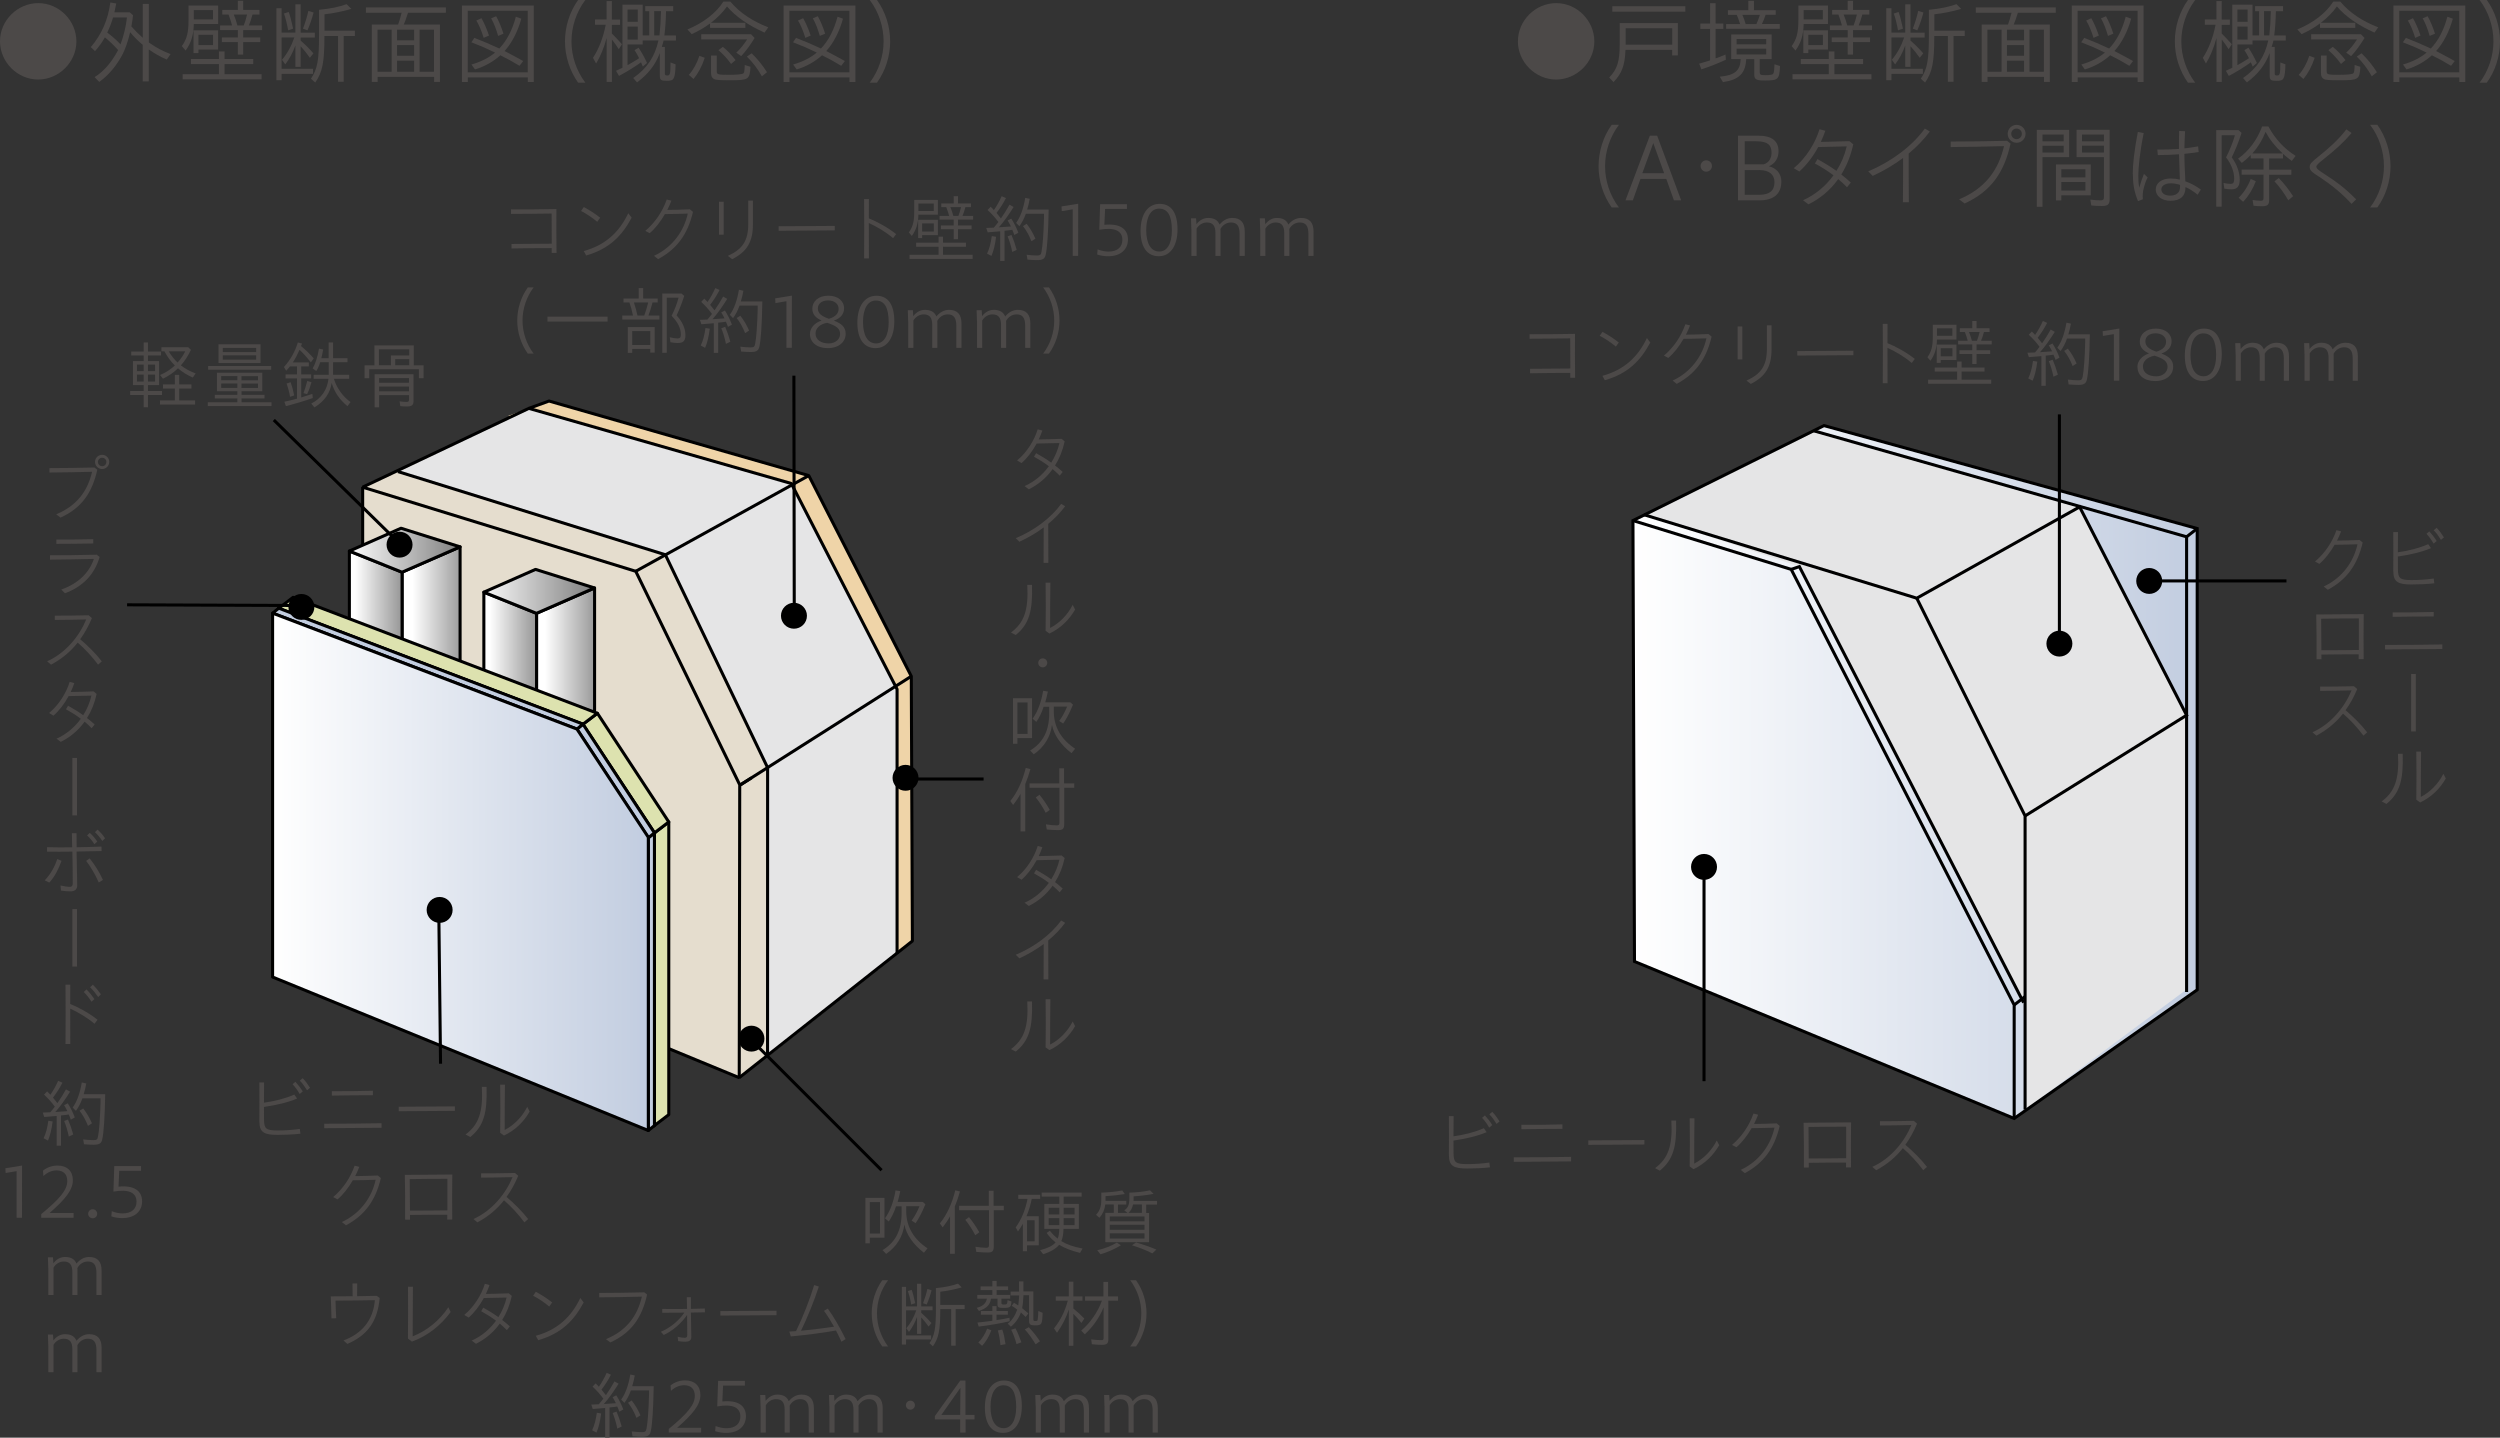 <?xml version="1.0" encoding="UTF-8"?>
<svg id="_レイヤー_2" data-name="レイヤー 2" xmlns="http://www.w3.org/2000/svg" xmlns:xlink="http://www.w3.org/1999/xlink" viewBox="0 0 408.02 234.64">
  <rect x="0" y="0" width="408.02" height="234.64" fill="#333333" stroke="none"/>
  <defs>
    <style>
      .cls-1 {
        fill: url(#_名称未設定グラデーション_16-3);
      }

      .cls-1, .cls-2, .cls-3, .cls-4, .cls-5, .cls-6, .cls-7, .cls-8, .cls-9, .cls-10, .cls-11, .cls-12, .cls-13, .cls-14, .cls-15, .cls-16, .cls-17 {
        stroke-width: 0px;
      }

      .cls-2 {
        fill: url(#_名称未設定グラデーション_2);
      }

      .cls-3 {
        fill: #dde2af;
      }

      .cls-18 {
        clip-path: url(#clippath-2);
      }

      .cls-5 {
        fill: url(#_名称未設定グラデーション_16-4);
      }

      .cls-6 {
        fill: url(#_名称未設定グラデーション_2-2);
      }

      .cls-7, .cls-19, .cls-20, .cls-21 {
        fill: none;
      }

      .cls-8 {
        fill: #e5ddce;
      }

      .cls-19, .cls-20, .cls-21 {
        stroke: #000;
        stroke-width: .5px;
      }

      .cls-22 {
        clip-path: url(#clippath-1);
      }

      .cls-23 {
        clip-path: url(#clippath-4);
      }

      .cls-9 {
        fill: #b3b3b3;
      }

      .cls-10 {
        fill: url(#_名称未設定グラデーション_16-2);
      }

      .cls-20 {
        stroke-linejoin: bevel;
      }

      .cls-24 {
        clip-path: url(#clippath);
      }

      .cls-11 {
        fill: url(#_名称未設定グラデーション_16-6);
      }

      .cls-12 {
        fill: #c2cde0;
      }

      .cls-13 {
        fill: #e5e5e6;
      }

      .cls-14 {
        fill: url(#_名称未設定グラデーション_16);
      }

      .cls-25 {
        clip-path: url(#clippath-3);
      }

      .cls-15 {
        fill: #efd4a8;
      }

      .cls-16 {
        fill: url(#_名称未設定グラデーション_16-5);
      }

      .cls-26 {
        clip-path: url(#clippath-5);
      }

      .cls-21 {
        stroke-linejoin: round;
      }

      .cls-17 {
        fill: #4c4948;
      }
    </style>
    <clipPath id="clippath">
      <polyline class="cls-7" points="97.04 95.96 87.57 100.1 87.57 175.89 97.04 171.68 97.04 95.96"/>
    </clipPath>
    <linearGradient id="_名称未設定グラデーション_16" data-name="名称未設定グラデーション 16" x1="-421.21" y1="4864.55" x2="-420.01" y2="4864.55" gradientTransform="translate(3652.39 340920.37) scale(8.46 -70.05)" gradientUnits="userSpaceOnUse">
      <stop offset="0" stop-color="#fff"/>
      <stop offset="1" stop-color="gray"/>
    </linearGradient>
    <clipPath id="clippath-1">
      <polyline class="cls-7" points="87.57 175.89 78.97 172.37 78.97 96.65 87.57 100.1 87.57 175.89"/>
    </clipPath>
    <linearGradient id="_名称未設定グラデーション_16-2" data-name="名称未設定グラデーション 16" x1="-421.11" y1="4865.03" x2="-419.91" y2="4865.03" gradientTransform="translate(3339.27 338145.24) scale(7.74 -69.48)" xlink:href="#_名称未設定グラデーション_16"/>
    <clipPath id="clippath-2">
      <polyline class="cls-7" points="97.03 95.96 87.4 92.93 78.97 96.65 87.56 100.1 97.03 95.96"/>
    </clipPath>
    <linearGradient id="_名称未設定グラデーション_16-3" data-name="名称未設定グラデーション 16" x1="-422.69" y1="5247.72" x2="-421.5" y2="5247.72" gradientTransform="translate(6697.41 48387.65) scale(15.66 -9.2)" xlink:href="#_名称未設定グラデーション_16"/>
    <clipPath id="clippath-3">
      <polyline class="cls-7" points="75.09 89.25 65.62 93.38 65.62 166.9 75.09 162.7 75.09 89.25"/>
    </clipPath>
    <linearGradient id="_名称未設定グラデーション_16-4" data-name="名称未設定グラデーション 16" x1="-421.63" y1="4866.18" x2="-420.44" y2="4866.18" gradientTransform="translate(3634.37 331795.89) scale(8.46 -68.16)" xlink:href="#_名称未設定グラデーション_16"/>
    <clipPath id="clippath-4">
      <polyline class="cls-7" points="65.62 166.9 57.02 163.39 57.02 89.94 65.62 93.38 65.62 166.9"/>
    </clipPath>
    <linearGradient id="_名称未設定グラデーション_16-5" data-name="名称未設定グラデーション 16" x1="-421.57" y1="4866.69" x2="-420.37" y2="4866.69" gradientTransform="translate(3320.91 329017.55) scale(7.74 -67.58)" xlink:href="#_名称未設定グラデーション_16"/>
    <clipPath id="clippath-5">
      <polyline class="cls-7" points="75.09 89.25 65.45 86.21 57.02 89.94 65.61 93.39 75.09 89.25"/>
    </clipPath>
    <linearGradient id="_名称未設定グラデーション_16-6" data-name="名称未設定グラデーション 16" x1="-422.92" y1="5247.77" x2="-421.73" y2="5247.77" gradientTransform="translate(6679.39 48389.73) scale(15.66 -9.2)" xlink:href="#_名称未設定グラデーション_16"/>
    <linearGradient id="_名称未設定グラデーション_2" data-name="名称未設定グラデーション 2" x1="44.49" y1="142.29" x2="105.81" y2="142.29" gradientUnits="userSpaceOnUse">
      <stop offset="0" stop-color="#fff"/>
      <stop offset="1" stop-color="#c2cde0"/>
    </linearGradient>
    <linearGradient id="_名称未設定グラデーション_2-2" data-name="名称未設定グラデーション 2" x1="266.51" y1="126" x2="358.6" y2="126" xlink:href="#_名称未設定グラデーション_2"/>
  </defs>
  <g>
    <path class="cls-17" d="m0,6.73C0,3.34,2.85.51,6.25.51s6.22,2.87,6.22,6.25-2.86,6.22-6.24,6.22S0,10.14,0,6.73Z"/>
    <path class="cls-17" d="m15.45,12.58c1.49-.93,2.76-2.4,3.83-4.41-.62-.69-1.44-1.49-2.16-2.07-.45.79-.86,1.38-1.61,2.25l-.69-.66c1.75-2.05,2.79-4.38,3.19-7.29l.96.17c-.15.74-.21,1.04-.3,1.44h2.5l.54.48c-.08.72-.13,1.08-.27,1.82.58.67,1.2,1.29,1.86,1.86V.64h.99v6.29c1.2.85,2.22,1.39,3.55,1.9l-.62.89c-1.23-.54-1.87-.92-2.94-1.65v5.21h-.99v-5.97c-.76-.63-1.38-1.26-2.05-2.05-.3,1.32-.75,2.62-1.17,3.48-.97,1.89-2.34,3.55-3.87,4.63l-.76-.78Zm5.28-9.73h-2.28c-.25.87-.53,1.59-.95,2.47.72.53,1.56,1.26,2.17,1.92.51-1.36.89-2.92,1.05-4.39Z"/>
    <path class="cls-17" d="m29.67,7.53c.83-1.14,1.1-2.22,1.1-4.25V.9h4.83v3.02h-3.97c-.04,1.81-.43,3.07-1.33,4.33l-.62-.72Zm.14,4.58h5.92v-1.65h-4.57v-.83h4.57v-1.23h.92v1.23h4.68v.83h-4.68v1.65h6.04v.84h-12.88v-.84Zm1.77-7.16h4.02v3.13h-3.21v.58h-.81v-3.72Zm3.18-1.78v-1.53h-3.13v1.53h3.13Zm.01,4.18v-1.67h-2.38v1.67h2.38Zm4.05-.48h-2.61v-.76h2.61v-1.2h-2.9v-.75h1.96c-.17-.63-.36-1.2-.58-1.79h-1.02v-.75h2.54V.13h.87v1.49h2.66v.75h-1.14c-.15.6-.45,1.47-.6,1.79h2.17v.75h-3.09v1.2h2.78v.76h-2.78v2.04h-.87v-2.04Zm.96-2.71c.18-.45.39-1.12.54-1.79h-2.17c.18.39.45,1.2.6,1.79h1.03Z"/>
    <path class="cls-17" d="m45.11,1.35h.85v3.97h2.25V.71h.86v4.62h2.31v.79h-2.31v.51c.76.66,1.45,1.35,2.08,2.08l-.58.72c-.48-.69-.98-1.32-1.5-1.88v3.36h-.86v-3.48c-.41,1.12-.95,2.16-1.65,3.08l-.54-.75c.85-.99,1.54-2.24,2.02-3.65h-2.08v5.12h5.13v.83h-5.13v1.03h-.85V1.35Zm1.23.86l.78-.26c.25.68.46,1.53.72,2.73l-.81.27c-.18-1.03-.42-2.01-.69-2.74Zm3.11,2.47c.34-.9.67-1.94.88-2.91l.85.27c-.24.94-.63,2.08-1,2.91l-.73-.27Zm1.3,8.17c1.06-1.58,1.32-3.02,1.32-7.07V1.6c1.83-.18,3.24-.46,4.5-.92l.77.77c-1.29.39-3.06.75-4.38.88v2.68h4.96v.86h-1.83v7.47h-.92v-7.47h-2.22c0,4.33-.32,5.89-1.5,7.6l-.71-.63Z"/>
    <path class="cls-17" d="m60.67,4h4.31c.25-.74.36-1.08.57-1.92h-5.83v-.87h13.05v.87h-6.18c-.27.87-.51,1.54-.69,1.92h5.9v9.37h-.95v-.82h-9.22v.82h-.95V4Zm3.25,7.71v-6.87h-2.31v6.87h2.31Zm3.67-5.13v-1.74h-2.79v1.74h2.79Zm0,2.52v-1.74h-2.79v1.74h2.79Zm0,2.61v-1.81h-2.79v1.81h2.79Zm3.24,0v-6.87h-2.35v6.87h2.35Z"/>
    <path class="cls-17" d="m75.38.9h11.73v12.48h-.97v-.75h-9.79v.75h-.96V.9Zm10.75,10.91V1.75h-9.79v10.05h9.79Zm-9.18-1.28c1.59-.46,2.87-1.12,3.85-1.95-1.71-.82-2.04-.96-3.87-1.68l.49-.72c1.25.48,2.9,1.18,4.07,1.74,1.21-1.27,2.13-3.01,2.7-5.19l.89.32c-.57,2.11-1.58,4.02-2.73,5.28.75.38,2.55,1.35,3.04,1.63l-.6.78c-1.38-.83-1.83-1.06-3.13-1.72-1.09,1.02-2.64,1.88-4.14,2.31l-.57-.79Zm.79-7.18l.84-.38c.42.73.83,1.67,1.23,2.83l-.87.38c-.36-1.17-.78-2.15-1.2-2.83Zm2.42-.36l.81-.34c.45.78.87,1.8,1.2,2.85l-.87.36c-.3-1.05-.67-2.04-1.14-2.87Z"/>
    <path class="cls-17" d="m92.21,6.76c0-2.4.75-4.82,2.14-6.76h1.18c-1.47,1.95-2.26,4.36-2.26,6.76s.79,4.78,2.26,6.73h-1.18c-1.39-1.95-2.14-4.36-2.14-6.73Z"/>
    <path class="cls-17" d="m99,6.22c-.43,1.6-1.02,3.01-1.71,4.15l-.51-.93c.95-1.44,1.67-3.3,2.08-5.4h-1.75v-.86h1.89V.17h.86v3.03h1.33v.86h-1.33v1.41c.64.64,1.12,1.15,1.65,1.75l-.52.81c-.33-.54-.72-1.07-1.12-1.58v6.92h-.86v-7.14Zm4.35,6.51c2.24-1.56,3.53-3.46,4.11-6.12h-2.57v.65h-2.47v3.38c.63-.35,1.18-.68,1.89-1.14-.21-.43-.46-.88-.75-1.32l.66-.39c.48.72.95,1.54,1.38,2.49l-.69.58c-.11-.24-.2-.48-.29-.69-.99.72-2.43,1.61-3.6,2.22l-.48-.84c.46-.21.63-.28,1.05-.49V.76h3.3v5.02h1.07V1.83h-.65v-.83h4.56v.83h-1.17c-.03,1.54-.11,2.68-.27,3.96h1.89v.83h-2.02c-.06.25-.13.56-.29,1.04h.5v4.33c0,.25.08.33.38.33.48,0,.53-.21.54-2.13l.83.31c-.02,1.11-.11,1.88-.29,2.22-.17.38-.44.47-1.17.47-.92,0-1.11-.14-1.11-.84v-3.69c-.76,1.98-1.9,3.43-3.72,4.79l-.62-.71Zm.74-9.17v-2h-1.67v2h1.67Zm0,2.9v-2.12h-1.67v2.12h1.67Zm3.54-.68c.13-1.14.22-2.46.25-3.96h-1.11v3.96h.86Z"/>
    <path class="cls-17" d="m112.21,4.8c2.6-1.08,4.65-2.66,5.85-4.54h1.14c1.5,1.8,3.57,3.18,6.19,4.2l-.61.86c-2.61-1.16-4.71-2.61-6.13-4.27-.63.91-1.56,1.86-2.62,2.67h5.62v.83h-5.76v-.72c-.97.71-1.93,1.26-3,1.74l-.68-.75Zm.21,7.42c.71-.77,1.31-1.85,1.73-3.11l.87.32c-.44,1.38-1.07,2.53-1.83,3.46l-.77-.67Zm7.75-3.63c.62-.56,1.29-1.4,1.77-2.16h-7.49v-.84h8.13l.58.61c-.74,1.2-1.44,2.16-2.19,2.96l-.81-.57Zm-3.67,4.29c-.31-.18-.45-.46-.45-.96v-2.86h.93v2.58c0,.51.19.57,1.92.57,1.33,0,2.19-.08,2.4-.22.17-.12.21-.39.25-1.38l.93.29c-.12,2.08-.3,2.2-3.33,2.2-1.71,0-2.34-.04-2.66-.21Zm.76-4.69l.71-.54c.62.46,1.37,1.25,2.08,2.16l-.73.63c-.62-.86-1.28-1.58-2.06-2.25Zm4.64,1.04l.78-.53c.95.92,1.86,2.05,2.5,3.09l-.83.66c-.7-1.23-1.51-2.31-2.46-3.22Z"/>
    <path class="cls-17" d="m127.88.9h11.73v12.48h-.97v-.75h-9.79v.75h-.96V.9Zm10.75,10.91V1.75h-9.79v10.05h9.79Zm-9.18-1.28c1.59-.46,2.87-1.12,3.85-1.95-1.71-.82-2.04-.96-3.87-1.68l.49-.72c1.25.48,2.9,1.18,4.07,1.74,1.21-1.27,2.13-3.01,2.7-5.19l.89.32c-.57,2.11-1.58,4.02-2.73,5.28.75.38,2.55,1.35,3.04,1.63l-.6.78c-1.38-.83-1.83-1.06-3.13-1.72-1.09,1.02-2.64,1.88-4.14,2.31l-.57-.79Zm.79-7.18l.84-.38c.42.73.83,1.67,1.23,2.83l-.87.38c-.36-1.17-.78-2.15-1.2-2.83Zm2.42-.36l.81-.34c.45.78.87,1.8,1.2,2.85l-.87.36c-.3-1.05-.67-2.04-1.14-2.87Z"/>
    <path class="cls-17" d="m144.21,6.76c0-2.4-.79-4.82-2.26-6.76h1.18c1.4,1.95,2.15,4.36,2.15,6.76s-.75,4.78-2.15,6.73h-1.18c1.47-1.95,2.26-4.36,2.26-6.73Z"/>
    <polyline class="cls-15" points="82.95 67.87 89.6 65.45 132 77.62 148.73 110.37 148.73 153.58 143.27 158.26 143.32 114.29 126.17 80.59 82.95 67.87"/>
    <polyline class="cls-8" points="86.3 66.65 129.14 78.91 146.39 112.5 146.39 155.7 120.64 175.89 59.42 150.6 59.18 79.51 83.13 68.06"/>
    <polygon class="cls-13" points="86.3 66.65 129.14 78.91 146.39 112.5 146.39 155.7 125.27 172.45 125.28 125.29 108.59 90.54 64.96 76.97 86.3 66.65"/>
    <polyline class="cls-21" points="125.27 172.45 125.28 125.29 108.59 90.54 64.96 76.97"/>
    <line class="cls-20" x1="120.72" y1="128.17" x2="148.73" y2="110.37"/>
    <line class="cls-20" x1="103.75" y1="93.24" x2="132" y2="77.62"/>
    <path class="cls-20" d="m120.72,128.17l1.93-1.22m-1.92,1.16l-.08,47.78-61.46-25.36v-71.02l44.57,13.73,16.98,34.87Zm-61.55-48.6l27.13-12.86,42.84,12.26,17.26,33.58v43.2"/>
    <g class="cls-24">
      <rect class="cls-14" x="87.57" y="95.96" width="9.47" height="79.92"/>
    </g>
    <polygon class="cls-21" points="97.04 95.96 87.57 100.1 87.57 175.89 97.04 171.68 97.04 95.96"/>
    <g class="cls-22">
      <rect class="cls-10" x="78.97" y="96.65" width="8.61" height="79.23"/>
    </g>
    <polygon class="cls-21" points="87.57 175.89 78.97 172.37 78.97 96.65 87.57 100.1 87.57 175.89"/>
    <g class="cls-18">
      <rect class="cls-1" x="78.97" y="92.93" width="18.07" height="7.18"/>
    </g>
    <polygon class="cls-21" points="97.03 95.96 87.4 92.93 78.97 96.65 87.56 100.1 97.03 95.96"/>
    <g class="cls-25">
      <rect class="cls-5" x="65.62" y="89.25" width="9.47" height="77.66"/>
    </g>
    <polygon class="cls-21" points="75.09 89.25 65.62 93.38 65.62 166.9 75.09 162.7 75.09 89.25"/>
    <g class="cls-23">
      <rect class="cls-16" x="57.02" y="89.94" width="8.61" height="76.96"/>
    </g>
    <polygon class="cls-21" points="65.62 166.9 57.02 163.39 57.02 89.94 65.62 93.38 65.62 166.9"/>
    <g class="cls-26">
      <rect class="cls-11" x="57.02" y="86.21" width="18.07" height="7.18"/>
    </g>
    <polygon class="cls-21" points="75.09 89.25 65.45 86.21 57.02 89.94 65.61 93.39 75.09 89.25"/>
    <polygon class="cls-3" points="109.15 181.92 109.15 134.15 106.77 135.96 106.77 183.73 109.15 181.92"/>
    <polygon class="cls-21" points="109.15 181.92 109.15 134.15 106.77 135.96 106.77 183.73 109.15 181.92"/>
    <polygon class="cls-3" points="106.77 135.96 95.11 118.22 97.5 116.41 109.15 134.15 106.77 135.96"/>
    <polygon class="cls-21" points="106.77 135.96 95.11 118.22 97.5 116.41 109.15 134.15 106.77 135.96"/>
    <polygon class="cls-3" points="47.84 97.49 45.46 99.3 95.11 118.22 97.49 116.41 47.84 97.49"/>
    <polygon class="cls-21" points="47.84 97.49 45.46 99.3 95.11 118.22 97.49 116.41 47.84 97.49"/>
    <polygon class="cls-9" points="95.11 118.22 45.44 99.29 45.44 158.68 106.77 183.73 106.77 135.87 95.11 118.22"/>
    <polygon class="cls-21" points="95.11 118.22 45.44 99.29 45.44 158.68 106.77 183.73 106.77 135.87 95.11 118.22"/>
    <polygon class="cls-12" points="106.81 183.7 106.81 135.93 105.81 136.74 105.81 184.51 106.81 183.7"/>
    <polygon class="cls-21" points="106.81 183.7 106.81 135.93 105.81 136.74 105.81 184.51 106.81 183.7"/>
    <polygon class="cls-12" points="105.81 136.74 94.16 119 95.15 118.19 106.81 135.93 105.81 136.74"/>
    <polygon class="cls-19" points="105.81 136.74 94.16 119 95.15 118.19 106.81 135.93 105.81 136.74"/>
    <polygon class="cls-12" points="45.5 99.26 44.5 100.07 94.16 118.99 95.15 118.18 45.5 99.26"/>
    <polygon class="cls-21" points="45.5 99.26 44.5 100.07 94.16 118.99 95.15 118.18 45.5 99.26"/>
    <polygon class="cls-2" points="94.16 118.99 44.49 100.07 44.49 159.46 105.81 184.51 105.81 136.65 94.16 118.99"/>
    <polygon class="cls-21" points="94.16 118.99 44.49 100.07 44.49 159.46 105.81 184.51 105.81 136.65 94.16 118.99"/>
    <path class="cls-20" d="m120.64,175.89l28.27-22.31-.18-43.21-16.73-32.75-42.4-12.17-3.29,1.2"/>
    <g>
      <path class="cls-17" d="m141.24,195.5h3.11v6.5h-2.39v.92h-.72v-7.42Zm2.38,5.82v-5.13h-1.66v5.13h1.66Zm.4,2.72c2.14-1.28,3.15-3.27,3.13-6.16v-1h-.91c-.29.92-.72,1.81-1.19,2.48l-.61-.52c.83-1.16,1.42-2.72,1.72-4.56l.77.13c-.14.72-.28,1.21-.43,1.76h4.11l.42.38c-.55,1.32-1.03,2.27-1.6,3.08l-.65-.42c.52-.7.97-1.55,1.29-2.35h-2.17v.96c.06,2.43,1.21,4.41,3.48,5.92l-.59.72c-1.74-1.34-2.87-2.97-3.19-4.61-.23,1.94-1.27,3.63-2.97,4.8l-.61-.64Z"/>
      <path class="cls-17" d="m155.06,198.5c-.32.6-.76,1.25-1.21,1.82l-.46-.65c1.14-1.39,1.98-3.21,2.52-5.4l.76.19c-.25.91-.48,1.57-.84,2.46v7.71h-.77v-6.14Zm4.28,5.82l-.14-.84c.59.1,1.3.17,1.75.17.36,0,.46-.11.46-.46v-5.68h-4.88v-.71h4.85v-2.46h.78v2.46h1.67v.71h-1.64v5.96c0,.71-.24.95-.97.95-.54,0-1.27-.04-1.86-.1Zm-1.8-5.23l.61-.44c.64.78,1.18,1.58,1.68,2.47l-.66.48c-.54-1.03-1.12-1.91-1.63-2.51Z"/>
      <path class="cls-17" d="m166.94,199.72c-.22.4-.5.85-.8,1.26l-.37-.66c.96-1.32,1.58-2.87,1.93-4.65h-1.51v-.67h3.57v.67h-1.37c-.2,1-.48,1.91-.86,2.83h2.01v4.75h-1.92v.97h-.68v-4.5Zm1.92,2.87v-3.43h-1.24v3.43h1.24Zm.9,1.45c1.27-.34,2.08-.73,2.52-1.28-.67-.54-1-.88-1.46-1.54l.53-.35c.47.59.79.91,1.28,1.28.16-.42.23-.88.25-1.59h-2.44v-4.07h2.45v-1.2h-2.88v-.65h6.52v.65h-2.94v1.2h2.49v4.07h-2.51c-.02.89-.13,1.49-.36,2,.91.55,1.94.92,3.48,1.21l-.42.71c-1.44-.35-2.47-.76-3.41-1.32-.48.61-1.38,1.15-2.61,1.54l-.5-.66Zm3.13-5.83v-1.1h-1.74v1.1h1.74Zm0,1.74v-1.14h-1.74v1.14h1.74Zm2.49-1.74v-1.1h-1.79v1.1h1.79Zm0,1.74v-1.14h-1.79v1.14h1.79Z"/>
      <path class="cls-17" d="m180.39,197.95h1.39v-1.37h-1.39c-.11.88-.41,1.55-.95,2.17l-.56-.48c.62-.66.86-1.34.86-2.48v-1.14c1.46-.06,2.46-.17,3.42-.36l.42.59c-1.13.18-2.05.28-3.15.34v.77h3.39v.6h-1.36v1.37h1.57l-.54-.43c.61-.38.83-.9.83-1.91v-.97c1.37-.05,2.19-.14,3.37-.38l.58.58c-1.02.19-2.16.34-3.26.4v.43c0,.11,0,.2-.01.32h3.84v.6h-1.77v1.37h.47v4.77h-7.14v-4.77Zm-1.32,6.1c1.19-.26,2.31-.71,3.21-1.25l.66.44c-1.02.62-2.19,1.14-3.33,1.47l-.54-.67Zm7.72-4.72v-.79h-5.67v.79h5.67Zm0,1.38v-.82h-5.67v.82h5.67Zm0,1.43v-.85h-5.67v.85h5.67Zm-.42-4.19v-1.37h-1.45c-.12.59-.36,1.04-.76,1.37h2.21Zm-1.63,5.3l.67-.47c1.04.29,2.22.7,3.32,1.16l-.66.62c-1.03-.53-2.21-.98-3.33-1.32Z"/>
      <path class="cls-17" d="m56.07,218.77c2.97-1.1,4.85-3.29,5.11-6.57-1.93.04-4.74.07-6.42.07.02.96.06,1.91.11,2.88l-.77.02c-.02-1.2-.07-2.39-.12-3.59,1.03,0,2.27-.01,3.57-.02,0-.7,0-1.4-.02-2.09h.77c-.01.68-.02,1.38-.02,2.08,1.06-.01,2.13-.04,3.2-.06l.49.35c-.36,3.91-2.06,6.11-5.28,7.5l-.62-.56Z"/>
      <path class="cls-17" d="m66.58,218.47c.02-2.85.04-5.6.01-8.46h.8c-.02,2.73-.04,5.36-.04,8.09,2.3-.89,4.39-2.58,5.82-4.74l.38.77c-1.56,2.13-3.71,3.89-6.32,4.83l-.66-.5Z"/>
      <path class="cls-17" d="m76.97,218.8c1.57-.68,2.95-1.83,3.98-3.25-.76-.58-1.55-1.07-2.42-1.55l.34-.58c.89.5,1.69.98,2.47,1.55.62-.98,1.08-2.06,1.34-3.2-1.34.04-2.76.06-3.72.08-.67,1.24-1.52,2.36-2.47,3.19l-.72-.43c1.62-1.34,2.82-3.31,3.36-5.08l.76.2c-.17.49-.36.97-.59,1.45,1.01-.01,2.27-.05,3.74-.1l.49.42c-.32,1.49-.86,2.81-1.57,3.93.42.32.83.67,1.25,1.05l-.49.61c-.38-.4-.77-.74-1.15-1.07-1.04,1.45-2.38,2.55-3.89,3.3l-.71-.54Z"/>
      <path class="cls-17" d="m87.01,211.47l.44-.64c.91.48,1.75,1.02,2.67,1.74l-.48.67c-.83-.71-1.79-1.33-2.64-1.77Zm.43,6.54c3.55-.96,5.82-3.11,7.27-6.17l.55.73c-1.56,2.91-3.59,5.06-7.42,6.16l-.4-.73Z"/>
      <path class="cls-17" d="m98.91,218.56c3.42-1.43,5.13-3.84,5.85-6.94-2.22.06-4.97.11-6.96.12v-.72c2.18,0,4.68-.04,7.35-.1l.46.36c-.82,3.69-2.48,6.21-6,7.82l-.71-.54Z"/>
      <path class="cls-17" d="m107.85,217.36c1.54-.65,2.96-1.82,3.84-3.13-1.26.01-2.47.02-3.61.02v-.62c1.28.02,2.64.02,4.05,0l-.04-1.92h.67v1.91c.74-.01,1.5-.04,2.27-.06l.02.62-2.29.04c.01.96.02,1.91.05,2.9.01.52.02.86.02,1.08,0,.59-.4.78-.95.78-.32,0-.76-.02-1.2-.1l-.08-.71c.44.11.89.17,1.13.17.34,0,.44-.13.44-.48,0-.12,0-.31-.01-1.02-.01-.76-.02-1.49-.02-2.23-.89,1.32-2.35,2.6-3.81,3.27l-.48-.53Z"/>
      <path class="cls-17" d="m117.56,213.98l9.17-.06v.73s-9.16.06-9.16.06v-.73Z"/>
      <path class="cls-17" d="m128.83,217.32c.34-.01.71-.04,1.09-.07,1.09-2.21,2.27-5.22,2.96-7.52l.76.25c-.72,2.22-1.86,5.07-2.91,7.21,1.72-.16,3.67-.41,5.39-.66-.5-.9-1.04-1.77-1.64-2.59l.62-.37c.95,1.29,2.02,3.17,2.91,4.98l-.68.43c-.28-.61-.58-1.24-.89-1.83-2.29.41-4.88.73-7.38.97l-.23-.79Z"/>
      <path class="cls-17" d="m142.27,214.36c0-1.92.6-3.85,1.72-5.41h.95c-1.18,1.56-1.81,3.49-1.81,5.41s.64,3.83,1.81,5.39h-.95c-1.12-1.56-1.72-3.49-1.72-5.39Z"/>
      <path class="cls-17" d="m147.19,210.03h.68v3.18h1.8v-3.69h.68v3.69h1.85v.64h-1.85v.41c.61.53,1.16,1.08,1.67,1.67l-.47.58c-.38-.55-.78-1.05-1.2-1.5v2.69h-.68v-2.78c-.32.9-.76,1.73-1.32,2.46l-.43-.6c.68-.79,1.23-1.79,1.62-2.92h-1.67v4.09h4.1v.66h-4.1v.83h-.68v-9.39Zm.98.68l.62-.2c.2.54.37,1.22.58,2.18l-.65.22c-.14-.83-.34-1.61-.55-2.19Zm2.48,1.98c.28-.72.54-1.55.71-2.33l.68.22c-.19.76-.5,1.67-.8,2.33l-.59-.22Zm1.04,6.54c.85-1.26,1.06-2.41,1.06-5.65v-3.35c1.46-.14,2.59-.37,3.6-.73l.61.61c-1.03.31-2.45.6-3.5.71v2.15h3.97v.68h-1.46v5.97h-.73v-5.97h-1.78c0,3.47-.25,4.71-1.2,6.08l-.56-.5Z"/>
      <path class="cls-17" d="m159.4,213.45c1-.25,1.52-.72,1.67-1.5h-1.57v-.61h2.46v-.79h-1.92v-.6h1.92v-.89h.7v.89h1.87v.6h-1.87v.79h2.21v.61h-1.43v.67c0,.24.08.29.4.29.49,0,.56-.06.59-.6v-.12s.65.22.65.22c-.06.95-.22,1.05-1.31,1.05-.79,0-.97-.08-.97-.56v-.95h-1.07c-.1.98-.7,1.59-1.96,2l-.36-.5Zm.13,2.4c.74-.07,1.58-.17,2.43-.29v-1h-1.87v-.59h1.87v-.8h.68v.8h1.85v.59h-1.85v.89c.52-.07,1.56-.25,2.11-.38l.05.56c-1.27.31-3.36.68-5.07.88l-.2-.66Zm.14,3.27c.61-.62,1.09-1.37,1.44-2.27l.68.26c-.36,1.01-.91,1.92-1.5,2.54l-.62-.54Zm3.19-1.98l.72-.14c.23.66.4,1.48.53,2.38l-.83.16c-.07-.86-.22-1.68-.42-2.39Zm1.61-1.09c.68-.54,1.22-1.34,1.55-2.31-.34-.28-.64-.47-.91-.62l.38-.5c.3.19.47.29.7.44.08-.6.12-1.14.14-1.63h-1.39v-.63h1.38v-1.66h.71v1.63h1.62v4.53c0,.25.05.3.34.3s.35-.05.37-.25c.05-.24.1-1,.1-1.38l.7.29c-.06,1.94-.13,2.05-1.31,2.05-.68,0-.9-.18-.9-.71v-4.21h-.92v.17c-.04.77-.11,1.42-.2,1.95.58.47.67.55,1,.84l-.43.59c-.28-.28-.49-.47-.78-.74-.32.92-.92,1.75-1.64,2.33l-.48-.47Zm.56.98l.7-.23c.34.61.65,1.38.97,2.28l-.8.28c-.2-.79-.53-1.67-.86-2.33Zm2.23-.06l.65-.36c.74.8,1.32,1.54,1.82,2.3l-.71.49c-.59-.98-1.18-1.79-1.76-2.43Z"/>
      <path class="cls-17" d="m174.45,213.69c-.42,1.33-1.12,2.72-1.94,3.83l-.49-.72c1.07-1.33,1.8-2.79,2.25-4.52h-1.96v-.7h2.13v-2.4h.74v2.4h1.49v.7h-1.49v1.28c.67.54,1.27,1.09,1.79,1.64l-.47.72c-.42-.54-.8-.97-1.32-1.49v5.21h-.74v-5.95Zm3.75,5.7l-.11-.79c.52.07,1.25.12,1.66.12.3,0,.37-.08.37-.38v-4.99c-.64,1.62-1.74,3.21-3.07,4.42l-.59-.61c1.46-1.22,2.72-3.03,3.38-4.88h-2.75v-.7h3v-2.36h.76v2.36h1.62v.7h-1.58v6.33c0,.65-.26.88-1.04.88-.44,0-1.1-.04-1.64-.1Z"/>
      <path class="cls-17" d="m186.27,214.36c0-1.92-.64-3.85-1.81-5.41h.95c1.12,1.56,1.71,3.49,1.71,5.41s-.6,3.83-1.71,5.39h-.95c1.18-1.56,1.81-3.49,1.81-5.39Z"/>
      <path class="cls-17" d="m98.79,229.79c-.77.07-1.4.13-2.05.17l-.24-.72c.47-.01.92-.04,1.23-.05.25-.29.49-.58.74-.92-.61-.82-1.15-1.4-1.76-1.96l.5-.53c.28.26.38.38.53.55.47-.66.92-1.48,1.27-2.27l.7.3c-.43.86-.97,1.69-1.54,2.44.12.16.58.7.72.9.5-.72.98-1.48,1.4-2.25l.67.38c-.82,1.31-1.59,2.39-2.31,3.2l-.11.12c.73-.05,1.45-.11,1.98-.14-.19-.4-.35-.66-.54-.98l.6-.3c.41.61.83,1.46,1.15,2.3l-.65.37c-.16-.44-.23-.62-.34-.85-.32.06-.66.1-1.26.16v4.93h-.71v-4.84Zm-2.15,3.63c.37-.77.6-1.64.77-2.85l.7.12c-.17,1.33-.41,2.31-.76,3.12l-.71-.38Zm3.36-2.81l.62-.23c.3.68.59,1.49.85,2.43l-.72.35c-.18-.92-.47-1.85-.76-2.55Zm3.23,3.79l-.13-.78c.58.07,1.19.12,1.69.12s.65-.12.73-.6c.19-.92.35-3.13.41-5.6v-.62s-2.96,0-2.96,0c-.28.78-.64,1.48-1.06,2.04l-.53-.54c.71-.98,1.19-2.33,1.49-4.09l.73.16c-.13.7-.24,1.16-.42,1.75h3.51c-.06,3.72-.24,6.32-.48,7.36-.14.67-.49.89-1.39.89-.47,0-.84-.02-1.6-.08Zm-.73-5.46l.6-.37c.56.71,1.03,1.51,1.43,2.42l-.65.42c-.38-.97-.85-1.8-1.38-2.47Z"/>
      <path class="cls-17" d="m109.15,233.21c3.01-2.48,4.25-3.92,4.25-5.4,0-1.16-.68-1.73-1.74-1.73-.79,0-1.52.33-2.16.92l-.06-.88c.62-.52,1.46-.83,2.38-.83,1.55,0,2.49.89,2.49,2.39,0,1.58-1.19,3.07-3.8,5.35h3.92v.77h-5.28v-.6Z"/>
      <path class="cls-17" d="m116.72,233.57l.07-.83c.64.25,1.25.36,1.77.36,1.52,0,2.27-.79,2.27-1.91,0-1.47-1.24-2.1-3.77-1.65l.14-4.17h4.37v.77h-3.56l-.12,2.59c2.57-.26,3.85.7,3.85,2.4,0,1.56-1.13,2.73-3.23,2.73-.55,0-1.19-.07-1.8-.29Z"/>
      <path class="cls-17" d="m124.13,229.48l-.06-1.81h.83l.06.97c.5-.66,1.16-1.03,1.91-1.03.97,0,1.58.37,1.86,1.08.58-.7,1.28-1.08,2.07-1.08,1.36,0,2.03.74,2.03,2.22v3.98h-.84v-3.61c0-1.27-.43-1.85-1.4-1.85-.72,0-1.35.4-1.71,1.06.01.08.01.19.01.29v4.11h-.83v-3.73c0-1.19-.43-1.73-1.4-1.73-.67,0-1.32.38-1.68,1.01v4.45h-.84v-4.33Z"/>
      <path class="cls-17" d="m135.36,229.48l-.06-1.81h.83l.06.97c.5-.66,1.16-1.03,1.91-1.03.97,0,1.58.37,1.86,1.08.58-.7,1.28-1.08,2.07-1.08,1.36,0,2.03.74,2.03,2.22v3.98h-.84v-3.61c0-1.27-.43-1.85-1.4-1.85-.72,0-1.35.4-1.71,1.06.01.08.01.19.01.29v4.11h-.83v-3.73c0-1.19-.43-1.73-1.4-1.73-.67,0-1.32.38-1.68,1.01v4.45h-.84v-4.33Z"/>
      <path class="cls-17" d="m147.85,229.33c0-.38.31-.73.73-.73.44,0,.74.35.74.73s-.3.74-.74.74c-.42,0-.73-.35-.73-.74Z"/>
      <path class="cls-17" d="m156.71,231.66h-4.13v-.55l4.15-5.8h.84v5.62h1.48v.73h-1.46v2.15h-.88v-2.15Zm0-.73l.04-4.43-3.12,4.43h3.08Z"/>
      <path class="cls-17" d="m160.74,229.71c0-2.75,1.21-4.4,3.12-4.4s2.91,1.49,2.91,4.17-1.16,4.38-3.06,4.38-2.97-1.49-2.97-4.15Zm5.11-.07c0-2.46-.71-3.55-2.1-3.55-1.27,0-2.09,1.26-2.09,3.49s.77,3.51,2.15,3.51c1.23,0,2.04-1.24,2.04-3.45Z"/>
      <path class="cls-17" d="m169.03,229.48l-.06-1.81h.83l.06.97c.5-.66,1.16-1.03,1.91-1.03.97,0,1.58.37,1.86,1.08.58-.7,1.28-1.08,2.07-1.08,1.36,0,2.03.74,2.03,2.22v3.98h-.84v-3.61c0-1.27-.43-1.85-1.4-1.85-.72,0-1.35.4-1.71,1.06.01.08.01.19.01.29v4.11h-.83v-3.73c0-1.19-.43-1.73-1.4-1.73-.67,0-1.32.38-1.68,1.01v4.45h-.84v-4.33Z"/>
      <path class="cls-17" d="m180.26,229.48l-.06-1.81h.83l.06.97c.5-.66,1.16-1.03,1.91-1.03.97,0,1.58.37,1.86,1.08.58-.7,1.28-1.08,2.07-1.08,1.36,0,2.03.74,2.03,2.22v3.98h-.84v-3.61c0-1.27-.43-1.85-1.4-1.85-.72,0-1.35.4-1.71,1.06.01.08.01.19.01.29v4.11h-.83v-3.73c0-1.19-.43-1.73-1.4-1.73-.67,0-1.32.38-1.68,1.01v4.45h-.84v-4.33Z"/>
    </g>
    <line class="cls-19" x1="122.86" y1="169.97" x2="143.88" y2="190.99"/>
    <g>
      <path class="cls-17" d="m23.45,64.47h-2.21v-.65h2.21v-.97h-1.75v-3.92h1.75v-.91h-2.03v-.65h2.03v-1.48h.7v1.48h2.13v.65h-2.13v.91h1.81v3.92h-1.81v.97h2.29v.65h-2.29v2h-.7v-2Zm0-3.9v-1.06h-1.1v1.06h1.1Zm0,1.7v-1.13h-1.1v1.13h1.1Zm1.86-1.7v-1.06h-1.16v1.06h1.16Zm0,1.7v-1.13h-1.16v1.13h1.16Zm.8,3.08h2.43v-1.94h-1.94v-.67h1.94v-1.56h.71v1.56h1.99v.67h-1.99v1.94h2.59v.67h-5.73v-.67Zm.01-4.15c.9-.36,1.74-.92,2.42-1.55-.66-.63-1.24-1.43-1.7-2.31h-.5v-.66h4.39l.43.42c-.48,1.01-1.01,1.82-1.64,2.53.7.55,1.49.97,2.41,1.32l-.46.67c-.94-.41-1.7-.89-2.42-1.51-.72.7-1.49,1.22-2.45,1.7l-.48-.61Zm4.11-3.86h-2.69c.38.67.89,1.32,1.44,1.83.5-.54.91-1.15,1.25-1.83Z"/>
      <path class="cls-17" d="m33.91,65.65h4.83v-.62h-3.68v-.59h3.68v-.59h-3.33v-3.02h7.4v3.02h-3.39v.59h3.75v.59h-3.75v.62h4.89v.62h-10.4v-.62Zm.06-5.91h10.29v.6h-10.29v-.6Zm1.69-3.55h6.86v3.06h-6.86v-3.06Zm3.08,5.87v-.68h-2.64v.68h2.64Zm0,1.25v-.72h-2.64v.72h2.64Zm3.07-5.85v-.68h-5.45v.68h5.45Zm0,1.24v-.71h-5.45v.71h5.45Zm.3,3.37v-.68h-2.7v.68h2.7Zm0,1.25v-.72h-2.7v.72h2.7Z"/>
      <path class="cls-17" d="m46.43,65.56c.66-.13,1.26-.29,2.04-.49v-3.31h-1.86v-.65h1.86v-1.31h-1.15c-.23.3-.34.42-.61.71l-.37-.61c1.03-1.12,1.81-2.49,2.27-4.01l.68.18c-.07.22-.1.26-.16.41.78.64,1.46,1.32,2.07,2.01l-.46.65c-.59-.75-1.19-1.43-1.78-1.98l-.07-.07c-.36.82-.68,1.42-1.1,2.06h2.61v.65h-1.24v1.31h1.62v.65h-1.62v3.11l.13-.04c.66-.2.97-.3,1.69-.54l.07.67c-1.3.47-2.95.96-4.39,1.33l-.25-.73Zm.34-2.96l.66-.22c.24.65.42,1.32.58,2.16l-.67.22c-.14-.83-.34-1.51-.56-2.16Zm2.76,1.56c.23-.58.43-1.25.61-1.99l.7.22c-.18.65-.43,1.34-.72,1.94l-.59-.17Zm1.27,1.71c1.64-.85,2.61-2.25,2.81-4.05h-2.42v-.65h2.46v-2.06h-1.39c-.18.58-.38,1.03-.64,1.45l-.59-.43c.47-.83.78-1.79,1.03-3.23l.68.14c-.1.59-.23,1.18-.3,1.42h1.2v-2.57h.72v2.57h2.35v.65h-2.35v2.06h2.63v.65h-2.49c.4,1.43,1.48,2.94,2.71,3.8l-.5.67c-1.31-1.08-2.12-2.27-2.58-3.79-.25,1.68-1.18,2.99-2.81,3.99l-.52-.62Z"/>
      <path class="cls-17" d="m59.5,59.62h1.61v-3.25h6.42v3.25h1.6v2.1h-.76v-1.45h-8.11v1.45h-.76v-2.1Zm1.63,1.46h6.36v4.38c0,.63-.28.88-1.02.88-.46,0-.72-.01-1.14-.06l-.12-.78c.37.06.78.1,1.15.1.3,0,.4-.1.4-.4v-.71h-4.88v1.99h-.74v-5.4Zm2.67-1.46v-1.6h2.99v-1.01h-4.95v2.6h1.97Zm2.95,2.85v-.77h-4.88v.77h4.88Zm0,1.4v-.79h-4.88v.79h4.88Zm.04-4.26v-1h-2.29v1h2.29Z"/>
    </g>
    <line class="cls-19" x1="65.41" y1="88.9" x2="44.69" y2="68.55"/>
    <g>
      <path class="cls-17" d="m83.47,39.82c1.99-.01,4.26-.02,6.58-.05,0-1.55,0-3.21-.02-4.92-2.47.04-4.61.05-6.63.06v-.73c1.91.01,4.38,0,7.41-.06-.02,2.35-.01,4.81.02,7.16h-.79v-.79c-2.11,0-4.44.02-6.56.06v-.73Z"/>
      <path class="cls-17" d="m94.84,34.43l.44-.64c.91.48,1.75,1.02,2.67,1.74l-.48.67c-.83-.71-1.79-1.33-2.64-1.77Zm.43,6.54c3.55-.96,5.82-3.11,7.27-6.17l.55.73c-1.56,2.92-3.59,5.06-7.42,6.17l-.4-.73Z"/>
      <path class="cls-17" d="m106.73,41.76c3.08-1.43,4.92-4.11,5.52-6.9-1.33.05-2.75.07-3.73.08-.71,1.24-1.61,2.39-2.49,3.12l-.71-.38c1.61-1.37,2.79-3.11,3.5-5.12l.76.19c-.18.49-.42,1.01-.67,1.51,1.04-.01,2.38-.04,3.69-.1l.5.42c-.86,3.69-2.65,6.08-5.69,7.71l-.68-.54Z"/>
      <path class="cls-17" d="m117.35,32.92h.76v5.38h-.76v-5.38Zm1.44,8.84c2.34-1.07,3.33-2.39,3.33-5.19v-3.83h.76v3.92c0,2.81-.98,4.43-3.38,5.64l-.71-.54Z"/>
      <path class="cls-17" d="m127.07,36.93l9.17-.06v.73s-9.16.06-9.16.06v-.73Z"/>
      <path class="cls-17" d="m141.05,37.17c0-1.61-.01-3.18-.02-4.68h.78c-.01,1.02-.01,2.08-.01,3.15,1.26.49,3.05,1.45,4.46,2.57l-.5.66c-1.21-1.04-2.76-1.93-3.96-2.47-.01,1.86,0,3.78.01,5.77h-.78c.01-1.71.02-3.38.02-5Z"/>
      <path class="cls-17" d="m148.33,37.93c.66-.91.88-1.78.88-3.39v-1.91h3.86v2.41h-3.18c-.04,1.45-.35,2.46-1.07,3.47l-.49-.58Zm.11,3.66h4.74v-1.32h-3.66v-.66h3.66v-.98h.73v.98h3.74v.66h-3.74v1.32h4.83v.67h-10.3v-.67Zm1.42-5.72h3.21v2.51h-2.57v.47h-.65v-2.97Zm2.54-1.43v-1.22h-2.51v1.22h2.51Zm.01,3.35v-1.33h-1.91v1.33h1.91Zm3.24-.38h-2.09v-.61h2.09v-.96h-2.31v-.6h1.57c-.13-.5-.29-.96-.47-1.43h-.82v-.6h2.03v-1.19h.7v1.19h2.12v.6h-.91c-.12.48-.36,1.18-.48,1.43h1.74v.6h-2.47v.96h2.22v.61h-2.22v1.63h-.7v-1.63Zm.77-2.17c.14-.36.31-.9.43-1.43h-1.74c.14.31.36.96.48,1.43h.83Z"/>
      <path class="cls-17" d="m163.25,37.75c-.77.07-1.4.13-2.05.17l-.24-.72c.47-.01.92-.04,1.24-.05.25-.29.49-.58.74-.92-.61-.82-1.15-1.4-1.76-1.96l.5-.53c.28.26.38.38.53.55.47-.66.92-1.48,1.27-2.27l.7.3c-.43.86-.97,1.69-1.54,2.43.12.16.58.7.72.9.5-.72.98-1.48,1.4-2.25l.67.38c-.82,1.31-1.59,2.39-2.31,3.2l-.11.12c.73-.05,1.45-.11,1.98-.14-.19-.4-.35-.66-.54-.98l.6-.3c.41.61.83,1.46,1.15,2.3l-.65.37c-.16-.44-.23-.62-.34-.85-.32.06-.66.1-1.26.16v4.93h-.71v-4.84Zm-2.15,3.63c.37-.77.6-1.64.77-2.85l.7.12c-.17,1.33-.41,2.31-.76,3.12l-.71-.38Zm3.36-2.81l.62-.23c.3.68.59,1.49.85,2.43l-.72.35c-.18-.92-.47-1.85-.76-2.55Zm3.23,3.79l-.13-.78c.58.07,1.19.12,1.69.12s.65-.12.73-.6c.19-.92.35-3.13.41-5.6v-.62s-2.96,0-2.96,0c-.28.78-.64,1.48-1.06,2.04l-.53-.54c.71-.98,1.19-2.33,1.49-4.09l.73.16c-.13.7-.24,1.16-.42,1.75h3.51c-.06,3.72-.24,6.32-.48,7.36-.14.67-.49.89-1.39.89-.47,0-.84-.02-1.59-.08Zm-.73-5.46l.6-.37c.56.71,1.03,1.51,1.43,2.42l-.65.42c-.38-.97-.85-1.8-1.38-2.47Z"/>
      <path class="cls-17" d="m175.09,34.16l-1.8.3-.04-.77,2.72-.44v.5s-.01,8.01-.01,8.01h-.88v-7.6Z"/>
      <path class="cls-17" d="m179.07,41.53l.07-.83c.63.25,1.25.36,1.77.36,1.52,0,2.27-.79,2.27-1.91,0-1.47-1.24-2.1-3.77-1.65l.14-4.17h4.37v.77h-3.56l-.12,2.59c2.57-.26,3.85.7,3.85,2.4,0,1.56-1.13,2.73-3.23,2.73-.55,0-1.19-.07-1.8-.29Z"/>
      <path class="cls-17" d="m186.15,37.67c0-2.75,1.21-4.4,3.12-4.4s2.91,1.49,2.91,4.17-1.16,4.38-3.06,4.38-2.97-1.49-2.97-4.15Zm5.11-.07c0-2.46-.71-3.55-2.1-3.55-1.27,0-2.09,1.26-2.09,3.49s.77,3.51,2.15,3.51c1.24,0,2.04-1.24,2.04-3.45Z"/>
      <path class="cls-17" d="m194.44,37.44l-.06-1.81h.83l.06.97c.5-.66,1.16-1.03,1.91-1.03.97,0,1.58.37,1.86,1.08.58-.7,1.28-1.08,2.08-1.08,1.35,0,2.03.74,2.03,2.22v3.98h-.84v-3.61c0-1.27-.43-1.85-1.4-1.85-.72,0-1.36.4-1.72,1.06.01.08.01.19.01.29v4.11h-.83v-3.73c0-1.19-.43-1.73-1.4-1.73-.67,0-1.32.38-1.68,1.01v4.45h-.84v-4.33Z"/>
      <path class="cls-17" d="m205.67,37.44l-.06-1.81h.83l.06.97c.5-.66,1.16-1.03,1.91-1.03.97,0,1.58.37,1.86,1.08.58-.7,1.28-1.08,2.08-1.08,1.36,0,2.03.74,2.03,2.22v3.98h-.84v-3.61c0-1.27-.43-1.85-1.4-1.85-.72,0-1.36.4-1.72,1.06.01.08.01.19.01.29v4.11h-.83v-3.73c0-1.19-.43-1.73-1.4-1.73-.67,0-1.32.38-1.68,1.01v4.45h-.84v-4.33Z"/>
      <path class="cls-17" d="m84.42,52.32c0-1.92.6-3.85,1.72-5.41h.95c-1.18,1.56-1.81,3.49-1.81,5.41s.64,3.83,1.81,5.39h-.95c-1.12-1.56-1.72-3.49-1.72-5.39Z"/>
      <path class="cls-17" d="m89.35,51.68h9.81v.8h-9.81v-.8Z"/>
      <path class="cls-17" d="m101.57,51.5h1.74c-.17-.82-.37-1.56-.58-2.13h-.97v-.65h2.48v-1.7h.73v1.7h2.37v.65h-.85c-.17.73-.42,1.52-.66,2.13h1.79v.65h-6.06v-.65Zm.89,1.88h4.39v4.17h-.72v-.6h-2.95v.64h-.72v-4.21Zm3.67,2.93v-2.28h-2.95v2.28h2.95Zm-.98-4.81c.24-.66.47-1.39.64-2.13h-2.33c.22.64.43,1.44.58,2.13h1.12Zm2.95-3.59h3.13l.44.38c-.38,1.19-.79,2.24-1.25,3.18.95,1.02,1.45,2.15,1.45,3.23,0,.92-.34,1.28-1.25,1.28-.31,0-.72-.04-1.2-.12l-.11-.82c.52.13.92.2,1.26.2.41,0,.55-.17.55-.65,0-1.02-.49-2-1.51-3.05.49-.97.88-1.96,1.14-2.96h-1.93v9h-.73v-9.68Z"/>
      <path class="cls-17" d="m116.52,52.75c-.77.07-1.4.13-2.05.17l-.24-.72c.47-.01.92-.04,1.23-.05.25-.29.49-.58.74-.92-.61-.82-1.15-1.4-1.76-1.96l.5-.53c.28.26.38.38.53.55.47-.66.92-1.48,1.27-2.27l.7.3c-.43.86-.97,1.69-1.54,2.43.12.16.58.7.72.9.5-.72.98-1.48,1.4-2.25l.67.38c-.82,1.31-1.59,2.39-2.31,3.2l-.11.12c.73-.05,1.45-.11,1.98-.14-.19-.4-.35-.66-.54-.98l.6-.3c.41.61.83,1.46,1.15,2.3l-.65.37c-.16-.44-.23-.62-.34-.85-.32.06-.66.1-1.26.16v4.93h-.71v-4.84Zm-2.15,3.63c.37-.77.6-1.64.77-2.85l.7.12c-.17,1.33-.41,2.31-.76,3.12l-.71-.38Zm3.36-2.81l.62-.23c.3.68.59,1.49.85,2.43l-.72.35c-.18-.92-.47-1.85-.76-2.55Zm3.23,3.79l-.13-.78c.58.07,1.19.12,1.69.12s.65-.12.73-.6c.19-.92.35-3.13.41-5.6v-.62s-2.96,0-2.96,0c-.28.78-.64,1.48-1.06,2.04l-.53-.54c.71-.98,1.19-2.33,1.49-4.09l.73.16c-.13.7-.24,1.16-.42,1.75h3.51c-.06,3.72-.24,6.32-.48,7.36-.14.67-.49.89-1.39.89-.47,0-.84-.02-1.6-.08Zm-.73-5.46l.6-.37c.56.71,1.03,1.51,1.43,2.42l-.65.42c-.38-.97-.85-1.8-1.38-2.47Z"/>
      <path class="cls-17" d="m128.36,49.16l-1.8.3-.04-.77,2.72-.44v.5s-.01,8.01-.01,8.01h-.88v-7.6Z"/>
      <path class="cls-17" d="m132.19,54.51c0-.9.65-1.78,1.9-2.2-.88-.38-1.51-.96-1.51-1.92,0-1.19.97-2.13,2.61-2.13,1.55,0,2.57.84,2.57,2.08,0,.91-.6,1.63-1.67,1.99,1.24.46,1.93,1.05,1.93,2.15,0,1.31-1.09,2.34-2.95,2.34-1.76,0-2.88-.98-2.88-2.3Zm3.06,1.54c1.2,0,1.86-.78,1.86-1.52,0-.9-.56-1.34-2.12-1.85-1.28.24-1.89.96-1.89,1.76,0,1.07.98,1.61,2.16,1.61Zm.04-4.02c1.01-.3,1.58-.85,1.58-1.62,0-.83-.7-1.38-1.73-1.38s-1.66.56-1.66,1.3c0,.84.62,1.28,1.8,1.7Z"/>
      <path class="cls-17" d="m139.93,52.67c0-2.75,1.21-4.4,3.12-4.4s2.91,1.49,2.91,4.17-1.16,4.38-3.06,4.38-2.97-1.49-2.97-4.15Zm5.11-.07c0-2.46-.71-3.55-2.1-3.55-1.27,0-2.09,1.26-2.09,3.49s.77,3.51,2.15,3.51c1.23,0,2.04-1.24,2.04-3.45Z"/>
      <path class="cls-17" d="m148.22,52.44l-.06-1.81h.83l.06.97c.5-.66,1.16-1.03,1.91-1.03.97,0,1.58.37,1.86,1.08.58-.7,1.28-1.08,2.07-1.08,1.36,0,2.03.74,2.03,2.22v3.98h-.84v-3.61c0-1.27-.43-1.85-1.4-1.85-.72,0-1.35.4-1.71,1.06.01.08.01.19.01.29v4.11h-.83v-3.73c0-1.19-.43-1.73-1.4-1.73-.67,0-1.32.38-1.68,1.01v4.45h-.84v-4.33Z"/>
      <path class="cls-17" d="m159.45,52.44l-.06-1.81h.83l.06.97c.5-.66,1.16-1.03,1.91-1.03.97,0,1.58.37,1.86,1.08.58-.7,1.28-1.08,2.08-1.08,1.35,0,2.03.74,2.03,2.22v3.98h-.84v-3.61c0-1.27-.43-1.85-1.4-1.85-.72,0-1.36.4-1.72,1.06.01.08.01.19.01.29v4.11h-.83v-3.73c0-1.19-.43-1.73-1.4-1.73-.67,0-1.32.38-1.68,1.01v4.45h-.84v-4.33Z"/>
      <path class="cls-17" d="m172.06,52.32c0-1.92-.64-3.85-1.81-5.41h.95c1.12,1.56,1.72,3.49,1.72,5.41s-.6,3.83-1.72,5.39h-.95c1.18-1.56,1.81-3.49,1.81-5.39Z"/>
    </g>
    <path class="cls-19" d="m129.63,100.49l-.06-39.18"/>
    <g>
      <path class="cls-17" d="m167.2,79.34c1.57-.68,2.95-1.83,3.98-3.25-.76-.58-1.55-1.07-2.42-1.55l.34-.58c.89.5,1.69.98,2.47,1.55.62-.98,1.08-2.06,1.34-3.2-1.34.04-2.76.06-3.72.08-.67,1.24-1.52,2.36-2.47,3.19l-.72-.43c1.62-1.34,2.82-3.31,3.36-5.08l.76.2c-.17.49-.36.97-.59,1.45,1.01-.01,2.27-.05,3.74-.1l.49.42c-.32,1.49-.86,2.81-1.57,3.93.42.32.83.67,1.25,1.05l-.49.61c-.38-.4-.77-.74-1.15-1.07-1.04,1.45-2.38,2.55-3.89,3.3l-.71-.54Z"/>
      <path class="cls-17" d="m165.79,87.83c2.99-1.25,5.72-3.27,7.4-5.59l.65.38c-.76,1.03-1.69,2-2.76,2.88,0,2.12,0,4.25.02,6.36h-.78c.02-1.92.02-3.86.02-5.78-1.22.91-2.58,1.7-3.97,2.34l-.59-.59Z"/>
      <path class="cls-17" d="m165,103.23c2.11-1.57,2.89-3.59,2.66-7.77h.77c.13,4.33-.49,6.42-2.65,8.18l-.78-.41Zm5.65-.29c.04-2.63.04-5.23,0-7.84h.78c-.04,2.53-.04,5.05-.04,7.39,1.44-.74,2.81-2.05,3.68-3.77l.4.76c-.95,1.65-2.33,3.03-4.19,3.92l-.64-.46Z"/>
      <path class="cls-17" d="m169.45,108.18c0-.38.31-.73.73-.73.44,0,.74.35.74.73s-.3.74-.74.74c-.42,0-.73-.35-.73-.74Z"/>
      <path class="cls-17" d="m165.33,113.96h3.11v6.5h-2.39v.92h-.72v-7.42Zm2.38,5.82v-5.13h-1.66v5.13h1.66Zm.4,2.72c2.14-1.28,3.15-3.27,3.13-6.16v-1h-.91c-.29.92-.72,1.81-1.19,2.48l-.61-.52c.83-1.16,1.42-2.72,1.72-4.56l.77.13c-.14.72-.28,1.21-.43,1.76h4.11l.42.38c-.55,1.32-1.03,2.27-1.6,3.08l-.65-.42c.52-.7.97-1.55,1.29-2.35h-2.17v.96c.06,2.43,1.21,4.41,3.48,5.92l-.59.72c-1.74-1.34-2.87-2.97-3.19-4.61-.23,1.94-1.27,3.63-2.97,4.8l-.61-.64Z"/>
      <path class="cls-17" d="m166.56,129.56c-.32.6-.76,1.25-1.21,1.82l-.46-.65c1.14-1.39,1.98-3.21,2.52-5.4l.76.19c-.25.91-.48,1.57-.84,2.46v7.71h-.77v-6.14Zm4.28,5.82l-.14-.84c.59.1,1.3.17,1.75.17.36,0,.46-.11.46-.46v-5.68h-4.88v-.71h4.85v-2.46h.78v2.46h1.67v.71h-1.64v5.96c0,.71-.24.95-.97.95-.54,0-1.27-.04-1.86-.1Zm-1.8-5.23l.61-.44c.64.78,1.18,1.58,1.68,2.47l-.66.48c-.54-1.03-1.12-1.91-1.63-2.51Z"/>
      <path class="cls-17" d="m167.2,147.34c1.57-.68,2.95-1.83,3.98-3.25-.76-.58-1.55-1.07-2.42-1.55l.34-.58c.89.5,1.69.98,2.47,1.55.62-.98,1.08-2.06,1.34-3.2-1.34.04-2.76.06-3.72.08-.67,1.24-1.52,2.36-2.47,3.19l-.72-.43c1.62-1.34,2.82-3.31,3.36-5.08l.76.2c-.17.49-.36.97-.59,1.45,1.01-.01,2.27-.05,3.74-.1l.49.42c-.32,1.49-.86,2.81-1.57,3.93.42.32.83.67,1.25,1.05l-.49.61c-.38-.4-.77-.74-1.15-1.07-1.04,1.45-2.38,2.55-3.89,3.3l-.71-.54Z"/>
      <path class="cls-17" d="m165.79,155.82c2.99-1.25,5.72-3.27,7.4-5.59l.65.38c-.76,1.03-1.69,2-2.76,2.88,0,2.12,0,4.25.02,6.36h-.78c.02-1.92.02-3.86.02-5.78-1.22.91-2.58,1.7-3.97,2.34l-.59-.59Z"/>
      <path class="cls-17" d="m165,171.22c2.11-1.57,2.89-3.59,2.66-7.77h.77c.13,4.33-.49,6.42-2.65,8.18l-.78-.41Zm5.65-.29c.04-2.63.04-5.23,0-7.84h.78c-.04,2.53-.04,5.05-.04,7.39,1.44-.74,2.81-2.05,3.68-3.77l.4.76c-.95,1.65-2.33,3.03-4.19,3.92l-.64-.46Z"/>
    </g>
    <line class="cls-19" x1="148.35" y1="127.14" x2="160.53" y2="127.14"/>
    <g>
      <path class="cls-17" d="m9.18,83.94c3.42-1.43,5.13-3.84,5.85-6.94-2.22.06-4.97.11-6.96.12v-.72c2.18,0,4.68-.04,7.35-.1l.46.36c-.82,3.69-2.48,6.21-6,7.82l-.71-.54Zm6.33-8.55c0-.65.52-1.16,1.16-1.16s1.16.52,1.16,1.16-.53,1.16-1.16,1.16-1.16-.52-1.16-1.16Zm1.85,0c0-.38-.3-.68-.68-.68s-.7.3-.7.68.31.7.7.7.68-.31.68-.7Z"/>
      <path class="cls-17" d="m9.99,96.22c2.79-.97,4.59-2.78,5.33-5-2.75.06-4.95.1-7.16.12v-.71c2.17,0,4.5-.02,7.63-.1l.47.38c-.85,2.93-2.84,4.87-5.66,5.92l-.6-.62Zm-.8-8.16c1.93.01,3.67-.01,6.03-.06v.7c-2.43.04-4.2.06-6.02.06v-.7Z"/>
      <path class="cls-17" d="m7.68,107.94c3.07-1.37,5.3-4.17,6.39-6.84-1.91.05-3.66.07-5.13.08v-.7c1.44.01,3.14-.01,5.53-.06l.53.46c-.53,1.26-1.15,2.41-1.91,3.45,1.28,1.09,2.51,2.3,3.53,3.61l-.61.54c-1.01-1.36-2.19-2.61-3.33-3.6-1.15,1.46-2.59,2.67-4.35,3.6l-.64-.55Z"/>
      <path class="cls-17" d="m9.21,120.56c1.57-.68,2.95-1.83,3.98-3.25-.76-.58-1.55-1.07-2.42-1.55l.34-.58c.89.5,1.69.98,2.47,1.55.62-.98,1.08-2.06,1.34-3.2-1.34.04-2.76.06-3.72.08-.67,1.24-1.52,2.36-2.47,3.19l-.72-.43c1.62-1.34,2.82-3.31,3.36-5.08l.76.2c-.17.49-.36.97-.59,1.45,1.01-.01,2.27-.05,3.74-.1l.49.42c-.32,1.49-.86,2.81-1.57,3.93.42.32.83.67,1.25,1.05l-.49.61c-.38-.4-.77-.74-1.15-1.07-1.04,1.45-2.38,2.55-3.89,3.3l-.71-.54Z"/>
      <path class="cls-17" d="m11.81,123.7h.76v9.38h-.76v-9.38Z"/>
      <path class="cls-17" d="m7.3,143.68c1-1.03,1.69-2.36,2.04-3.48l.7.29c-.46,1.31-1.1,2.6-2,3.56l-.73-.37Zm2.65,1.67l-.08-.83c.61.14,1.12.22,1.56.22.32,0,.44-.22.44-.56,0-1.73-.02-3.45-.06-5.19-1.37.02-2.71.02-4.13.01v-.73c1.39.04,2.75.04,4.1.02-.01-.77-.04-1.54-.05-2.3h.76c0,.77.01,1.54.02,2.29,1.31-.01,2.64-.06,4.05-.11l.02.73c-1.43.04-2.76.06-4.08.08.02,1.83.06,3.67.1,5.5.01.73-.46,1-1.1,1-.46,0-.97-.04-1.56-.13Zm4.1-4.84l.59-.41c.86,1.08,1.57,2.22,2.16,3.51l-.68.42c-.6-1.34-1.31-2.55-2.06-3.53Zm.17-4.17l.43-.41c.48.44.84.84,1.22,1.42l-.46.44c-.36-.58-.73-1.01-1.2-1.45Zm1.28-.52l.42-.42c.5.46.9.9,1.22,1.42l-.44.44c-.34-.52-.76-1.04-1.2-1.44Z"/>
      <path class="cls-17" d="m11.81,148.37h.76v9.38h-.76v-9.38Z"/>
      <path class="cls-17" d="m10.71,165.39c0-1.61-.01-3.18-.02-4.68h.78c-.01,1.02-.01,2.07-.01,3.15,1.26.49,3.05,1.45,4.46,2.57l-.5.66c-1.21-1.04-2.76-1.93-3.96-2.47-.01,1.86,0,3.78.01,5.77h-.78c.01-1.71.02-3.38.02-5Zm2.96-3.49l.44-.42c.47.44.86.96,1.3,1.58l-.48.43c-.4-.65-.83-1.16-1.26-1.59Zm1.04-.77l.44-.42c.49.47.92,1.02,1.32,1.56l-.44.46c-.4-.58-.86-1.16-1.32-1.59Z"/>
      <path class="cls-17" d="m9.27,182.13c-.77.07-1.4.13-2.05.17l-.24-.72c.47-.01.92-.04,1.23-.05.25-.29.49-.58.74-.92-.61-.82-1.15-1.4-1.76-1.96l.5-.53c.28.26.38.38.53.55.47-.66.92-1.48,1.27-2.27l.7.3c-.43.86-.97,1.69-1.54,2.44.12.16.58.7.72.9.5-.72.98-1.48,1.4-2.25l.67.38c-.82,1.31-1.59,2.39-2.31,3.2l-.11.12c.73-.05,1.45-.11,1.98-.14-.19-.4-.35-.66-.54-.98l.6-.3c.41.61.83,1.46,1.15,2.3l-.65.37c-.16-.44-.23-.62-.34-.85-.32.06-.66.1-1.26.16v4.93h-.71v-4.84Zm-2.15,3.63c.37-.77.6-1.64.77-2.85l.7.12c-.17,1.33-.41,2.31-.76,3.12l-.71-.38Zm3.36-2.81l.62-.23c.3.68.59,1.49.85,2.43l-.72.35c-.18-.92-.47-1.85-.76-2.55Zm3.23,3.79l-.13-.78c.58.07,1.19.12,1.69.12s.65-.12.73-.6c.19-.92.35-3.13.41-5.6v-.62s-2.96,0-2.96,0c-.28.78-.64,1.48-1.06,2.04l-.53-.54c.71-.98,1.19-2.33,1.49-4.09l.73.16c-.13.7-.24,1.16-.42,1.75h3.51c-.06,3.72-.24,6.32-.48,7.36-.14.67-.49.89-1.39.89-.47,0-.84-.02-1.6-.08Zm-.73-5.46l.6-.37c.56.71,1.03,1.51,1.43,2.42l-.65.42c-.38-.97-.85-1.8-1.38-2.47Z"/>
      <path class="cls-17" d="m2.72,191.14l-1.8.3-.04-.77,2.72-.44v.5s-.01,8.01-.01,8.01h-.88v-7.6Z"/>
      <path class="cls-17" d="m6.73,198.15c3.01-2.48,4.25-3.92,4.25-5.4,0-1.16-.68-1.73-1.74-1.73-.79,0-1.52.33-2.16.92l-.06-.88c.62-.52,1.46-.83,2.38-.83,1.55,0,2.49.89,2.49,2.39,0,1.58-1.19,3.07-3.8,5.35h3.92v.77h-5.28v-.6Z"/>
      <path class="cls-17" d="m14.39,198.1c0-.4.31-.74.74-.74s.73.35.73.74-.3.73-.73.73-.74-.35-.74-.73Z"/>
      <path class="cls-17" d="m18.17,198.51l.07-.83c.64.25,1.25.36,1.77.36,1.52,0,2.27-.79,2.27-1.91,0-1.47-1.24-2.1-3.77-1.65l.14-4.17h4.37v.77h-3.56l-.12,2.59c2.57-.26,3.85.7,3.85,2.4,0,1.56-1.13,2.73-3.23,2.73-.55,0-1.19-.07-1.8-.29Z"/>
      <path class="cls-17" d="m7.88,207.02l-.06-1.81h.83l.06.97c.5-.66,1.16-1.03,1.91-1.03.97,0,1.58.37,1.86,1.08.58-.7,1.28-1.08,2.07-1.08,1.36,0,2.03.74,2.03,2.22v3.98h-.84v-3.61c0-1.27-.43-1.85-1.4-1.85-.72,0-1.35.4-1.71,1.06.01.08.01.19.01.29v4.11h-.83v-3.73c0-1.19-.43-1.73-1.4-1.73-.67,0-1.32.38-1.68,1.01v4.45h-.84v-4.33Z"/>
      <path class="cls-17" d="m7.88,219.62l-.06-1.81h.83l.06.97c.5-.66,1.16-1.03,1.91-1.03.97,0,1.58.37,1.86,1.08.58-.7,1.28-1.08,2.07-1.08,1.36,0,2.03.74,2.03,2.22v3.98h-.84v-3.61c0-1.27-.43-1.85-1.4-1.85-.72,0-1.35.4-1.71,1.06.01.08.01.19.01.29v4.11h-.83v-3.73c0-1.19-.43-1.73-1.4-1.73-.67,0-1.32.38-1.68,1.01v4.45h-.84v-4.33Z"/>
    </g>
    <line class="cls-19" x1="48.67" y1="98.82" x2="20.74" y2="98.71"/>
    <g>
      <path class="cls-17" d="m42.33,183.1c.01-.86.01-1.67.01-3.24,0-1.07,0-2.13-.01-3.19h.77c-.02,1.12-.02,2.22-.02,3.3,1.8-.26,3.43-.66,4.95-1.33l.46.65c-1.58.67-3.41,1.07-5.41,1.37,0,.68.01,1.38.01,2.06.01,1.52.34,1.78,2.23,1.78,1.22,0,2.33-.07,3.61-.25l.1.78c-1.2.14-2.63.19-3.72.19-2.1,0-2.97-.36-2.97-2.11Zm5.41-6.14l.47-.4c.44.48.82.95,1.2,1.57l-.5.42c-.38-.67-.73-1.13-1.16-1.6Zm1.19-.58l.47-.41c.48.48.84,1,1.2,1.57l-.49.4c-.35-.56-.73-1.14-1.18-1.56Z"/>
      <path class="cls-17" d="m52.9,183.4c3.13,0,6.17-.02,9.37-.08v.74c-3.29.01-6.14.04-9.35.07v-.73Zm1.24-5.31c2.53.01,3.93,0,6.72-.07v.73c-2.76.01-4.23.02-6.7.06v-.72Z"/>
      <path class="cls-17" d="m65.07,180.63l9.17-.06v.73s-9.16.06-9.16.06v-.73Z"/>
      <path class="cls-17" d="m75.98,185.16c2.11-1.57,2.89-3.59,2.66-7.77h.77c.13,4.33-.49,6.42-2.65,8.18l-.78-.41Zm5.65-.29c.04-2.63.04-5.23,0-7.84h.78c-.04,2.53-.04,5.05-.04,7.39,1.44-.74,2.81-2.05,3.68-3.77l.4.76c-.95,1.66-2.33,3.03-4.19,3.92l-.64-.46Z"/>
      <path class="cls-17" d="m55.79,199.45c3.08-1.43,4.92-4.11,5.52-6.9-1.33.05-2.75.07-3.73.08-.71,1.24-1.61,2.39-2.49,3.12l-.71-.38c1.61-1.37,2.79-3.11,3.5-5.12l.76.19c-.18.49-.42,1.01-.67,1.51,1.04-.01,2.38-.04,3.69-.1l.5.42c-.86,3.69-2.65,6.08-5.69,7.71l-.68-.54Z"/>
      <path class="cls-17" d="m66.07,191.75c2.58-.02,5.17-.04,7.75-.06-.05,2.41-.02,4.94-.01,7.35h-.82c0-.24.01-.5.01-.79-2.03,0-4.05.01-6.09.04,0,.28.01.53.01.77h-.8c.02-2.4,0-4.91-.05-7.3Zm.83,5.83c2.05,0,4.08-.01,6.12-.04,0-1.3.01-3,0-5.15-2.05,0-4.1.02-6.15.05l.04,5.13Z"/>
      <path class="cls-17" d="m77.26,198.96c3.07-1.37,5.3-4.17,6.39-6.84-1.91.05-3.66.07-5.13.08v-.7c1.44.01,3.14-.01,5.53-.06l.53.46c-.53,1.26-1.15,2.41-1.91,3.45,1.28,1.09,2.51,2.3,3.53,3.61l-.61.54c-1.01-1.36-2.19-2.61-3.33-3.6-1.15,1.46-2.59,2.67-4.35,3.6l-.64-.55Z"/>
    </g>
    <line class="cls-19" x1="71.9" y1="173.61" x2="71.61" y2="148.21"/>
    <path class="cls-4" d="m129.58,102.61c-1.17,0-2.12-.95-2.12-2.11s.95-2.12,2.12-2.12,2.12.95,2.12,2.12-.95,2.11-2.12,2.11Z"/>
    <path class="cls-4" d="m65.21,91.01c-1.17,0-2.12-.95-2.12-2.11s.95-2.12,2.12-2.12,2.12.95,2.12,2.12-.95,2.11-2.12,2.11Z"/>
    <path class="cls-4" d="m49.19,101.17c-1.17,0-2.12-.95-2.12-2.11s.95-2.12,2.12-2.12,2.12.95,2.12,2.12-.95,2.11-2.12,2.11Z"/>
    <path class="cls-4" d="m71.75,150.62c-1.17,0-2.12-.95-2.12-2.11s.95-2.12,2.12-2.12,2.12.95,2.12,2.12-.95,2.11-2.12,2.11Z"/>
    <path class="cls-4" d="m122.64,171.63c-1.17,0-2.12-.95-2.12-2.11s.95-2.12,2.12-2.12,2.12.95,2.12,2.12-.95,2.11-2.12,2.11Z"/>
    <path class="cls-4" d="m147.79,129.06c-1.17,0-2.12-.95-2.12-2.11s.95-2.12,2.12-2.12,2.12.95,2.12,2.12-.95,2.11-2.12,2.11Z"/>
  </g>
  <g>
    <path class="cls-17" d="m247.74,6.73c0-3.39,2.85-6.22,6.25-6.22s6.22,2.87,6.22,6.25-2.86,6.22-6.24,6.22-6.24-2.85-6.24-6.25Z"/>
    <path class="cls-17" d="m262.64,12.64c1.3-1.31,1.71-2.62,1.71-5.4v-3.48h9.49v5.28h-.93v-.9h-7.62c-.09,2.5-.58,3.84-1.95,5.26l-.71-.76Zm.5-11.62h11.92v.88h-11.92v-.88Zm9.78,6.27v-2.68h-7.6v2.68h7.6Z"/>
    <path class="cls-17" d="m277.31,10.39c.54-.15,1.06-.3,1.79-.54v-5.13h-1.59v-.88h1.59V.52h.9v3.32h1.26v.88h-1.26v4.81c.54-.19,1.09-.4,1.61-.63l.07.84c-1.12.54-2.58,1.11-4,1.58l-.36-.93Zm3.38,2.13c2.46-.24,3.33-.98,3.4-2.88h-1.54v-4.02h6.6v4.02h-1.95v2.1c0,.46.12.53.97.53.41,0,.67-.03.93-.08.41-.09.45-.25.51-1.7l.9.29c-.09,2.17-.29,2.36-2.45,2.36-1.45,0-1.75-.17-1.75-1.02v-2.47h-1.32c-.09,2.31-1.17,3.38-3.79,3.75l-.51-.87Zm1.03-8.59h2.28c-.17-.57-.38-1.12-.55-1.5h-1.44v-.76h3.33V.13h.92v1.53h3.55v.76h-1.65c-.2.62-.35.96-.6,1.5h2.91v.78h-8.75v-.78Zm6.54,3.31v-.88h-4.83v.88h4.83Zm0,1.65v-.95h-4.83v.95h4.83Zm-1.6-4.96c.22-.5.38-.9.57-1.5h-2.86c.19.42.38.95.54,1.5h1.75Z"/>
    <path class="cls-17" d="m292.41,7.53c.83-1.14,1.1-2.22,1.1-4.25V.9h4.83v3.02h-3.97c-.04,1.81-.43,3.07-1.33,4.33l-.62-.72Zm.14,4.58h5.92v-1.65h-4.57v-.83h4.57v-1.23h.92v1.23h4.68v.83h-4.68v1.65h6.04v.84h-12.88v-.84Zm1.77-7.16h4.02v3.13h-3.21v.58h-.81v-3.72Zm3.18-1.78v-1.53h-3.13v1.53h3.13Zm.01,4.18v-1.67h-2.38v1.67h2.38Zm4.05-.48h-2.61v-.76h2.61v-1.2h-2.9v-.75h1.96c-.17-.63-.36-1.2-.58-1.79h-1.02v-.75h2.54V.13h.87v1.49h2.66v.75h-1.14c-.15.6-.45,1.47-.6,1.79h2.17v.75h-3.09v1.2h2.78v.76h-2.78v2.04h-.87v-2.04Zm.96-2.71c.18-.45.39-1.12.54-1.79h-2.17c.18.39.45,1.2.6,1.79h1.03Z"/>
    <path class="cls-17" d="m307.85,1.35h.85v3.97h2.25V.71h.86v4.62h2.31v.79h-2.31v.51c.76.66,1.45,1.35,2.08,2.08l-.58.72c-.48-.69-.98-1.32-1.5-1.88v3.36h-.86v-3.48c-.41,1.12-.95,2.16-1.65,3.08l-.54-.75c.85-.99,1.54-2.24,2.02-3.65h-2.08v5.12h5.13v.83h-5.13v1.03h-.85V1.35Zm1.23.86l.78-.26c.25.68.46,1.53.72,2.73l-.81.27c-.18-1.03-.42-2.01-.69-2.74Zm3.11,2.47c.34-.9.67-1.94.88-2.91l.85.27c-.24.94-.63,2.08-1,2.91l-.73-.27Zm1.3,8.17c1.06-1.58,1.32-3.02,1.32-7.07V1.6c1.83-.18,3.24-.46,4.5-.92l.77.77c-1.29.39-3.06.75-4.38.88v2.68h4.96v.86h-1.83v7.47h-.92v-7.47h-2.22c0,4.33-.32,5.89-1.5,7.6l-.71-.63Z"/>
    <path class="cls-17" d="m323.42,4h4.31c.25-.74.36-1.08.57-1.92h-5.83v-.87h13.05v.87h-6.18c-.27.87-.51,1.54-.69,1.92h5.9v9.37h-.95v-.82h-9.22v.82h-.95V4Zm3.25,7.71v-6.87h-2.31v6.87h2.31Zm3.67-5.13v-1.74h-2.79v1.74h2.79Zm0,2.52v-1.74h-2.79v1.74h2.79Zm0,2.61v-1.81h-2.79v1.81h2.79Zm3.24,0v-6.87h-2.35v6.87h2.35Z"/>
    <path class="cls-17" d="m338.12.9h11.73v12.48h-.97v-.75h-9.79v.75h-.96V.9Zm10.75,10.91V1.75h-9.79v10.05h9.79Zm-9.18-1.28c1.59-.46,2.87-1.12,3.85-1.95-1.71-.82-2.04-.96-3.87-1.68l.49-.72c1.25.48,2.9,1.18,4.07,1.74,1.21-1.27,2.13-3.01,2.7-5.19l.89.32c-.57,2.11-1.58,4.02-2.73,5.28.75.38,2.55,1.35,3.04,1.63l-.6.78c-1.38-.83-1.83-1.06-3.13-1.72-1.09,1.02-2.64,1.88-4.14,2.31l-.57-.79Zm.79-7.18l.84-.38c.42.73.83,1.67,1.23,2.83l-.87.38c-.36-1.17-.78-2.15-1.2-2.83Zm2.42-.36l.81-.34c.45.78.87,1.8,1.2,2.85l-.87.36c-.3-1.05-.67-2.04-1.14-2.87Z"/>
    <path class="cls-17" d="m354.95,6.76c0-2.4.75-4.82,2.14-6.76h1.18c-1.47,1.95-2.26,4.36-2.26,6.76s.79,4.78,2.26,6.73h-1.18c-1.39-1.95-2.14-4.36-2.14-6.73Z"/>
    <path class="cls-17" d="m361.74,6.22c-.43,1.6-1.02,3.01-1.71,4.15l-.51-.93c.95-1.44,1.67-3.3,2.08-5.4h-1.75v-.86h1.89V.17h.86v3.03h1.33v.86h-1.33v1.41c.64.64,1.12,1.15,1.65,1.75l-.52.81c-.33-.54-.72-1.07-1.12-1.58v6.92h-.86v-7.14Zm4.35,6.51c2.24-1.56,3.53-3.46,4.11-6.12h-2.57v.65h-2.47v3.38c.63-.35,1.18-.68,1.89-1.14-.21-.43-.46-.88-.75-1.32l.66-.39c.48.72.95,1.54,1.38,2.49l-.69.58c-.11-.24-.2-.48-.29-.69-.99.72-2.43,1.61-3.6,2.22l-.48-.84c.46-.21.63-.28,1.05-.49V.76h3.3v5.02h1.07V1.83h-.65v-.83h4.56v.83h-1.17c-.03,1.54-.11,2.68-.27,3.96h1.89v.83h-2.02c-.06.25-.13.56-.29,1.04h.5v4.33c0,.25.08.33.38.33.48,0,.53-.21.54-2.13l.83.31c-.02,1.11-.11,1.88-.29,2.22-.17.38-.44.47-1.17.47-.92,0-1.11-.14-1.11-.84v-3.69c-.76,1.98-1.9,3.43-3.72,4.79l-.62-.71Zm.74-9.17v-2h-1.67v2h1.67Zm0,2.9v-2.12h-1.67v2.12h1.67Zm3.54-.68c.13-1.14.22-2.46.25-3.96h-1.11v3.96h.86Z"/>
    <path class="cls-17" d="m374.96,4.8c2.6-1.08,4.65-2.66,5.85-4.54h1.14c1.5,1.8,3.57,3.18,6.19,4.2l-.61.86c-2.61-1.16-4.71-2.61-6.13-4.27-.63.91-1.56,1.86-2.62,2.67h5.62v.83h-5.76v-.72c-.97.71-1.93,1.26-3,1.74l-.68-.75Zm.21,7.42c.71-.77,1.31-1.85,1.73-3.11l.87.32c-.44,1.38-1.07,2.53-1.83,3.46l-.77-.67Zm7.75-3.63c.62-.56,1.29-1.4,1.77-2.16h-7.49v-.84h8.13l.58.61c-.74,1.2-1.44,2.16-2.19,2.96l-.81-.57Zm-3.67,4.29c-.31-.18-.45-.46-.45-.96v-2.86h.93v2.58c0,.51.19.57,1.92.57,1.33,0,2.19-.08,2.4-.22.17-.12.21-.39.25-1.38l.93.29c-.12,2.08-.3,2.2-3.33,2.2-1.71,0-2.34-.04-2.66-.21Zm.76-4.69l.71-.54c.62.46,1.37,1.25,2.08,2.16l-.73.63c-.62-.86-1.28-1.58-2.06-2.25Zm4.64,1.04l.78-.53c.95.92,1.86,2.05,2.5,3.09l-.83.66c-.7-1.23-1.51-2.31-2.46-3.22Z"/>
    <path class="cls-17" d="m390.62.9h11.73v12.48h-.97v-.75h-9.79v.75h-.96V.9Zm10.75,10.91V1.75h-9.79v10.05h9.79Zm-9.18-1.28c1.59-.46,2.87-1.12,3.85-1.95-1.71-.82-2.04-.96-3.87-1.68l.49-.72c1.25.48,2.9,1.18,4.07,1.74,1.21-1.27,2.13-3.01,2.7-5.19l.89.32c-.57,2.11-1.58,4.02-2.73,5.28.75.38,2.55,1.35,3.04,1.63l-.6.78c-1.38-.83-1.83-1.06-3.13-1.72-1.09,1.02-2.64,1.88-4.14,2.31l-.57-.79Zm.79-7.18l.84-.38c.42.73.83,1.67,1.23,2.83l-.87.38c-.36-1.17-.78-2.15-1.2-2.83Zm2.42-.36l.81-.34c.45.78.87,1.8,1.2,2.85l-.87.36c-.3-1.05-.67-2.04-1.14-2.87Z"/>
    <path class="cls-17" d="m406.95,6.76c0-2.4-.79-4.82-2.26-6.76h1.18c1.4,1.95,2.15,4.36,2.15,6.76s-.75,4.78-2.15,6.73h-1.18c1.47-1.95,2.26-4.36,2.26-6.73Z"/>
    <path class="cls-17" d="m260.9,27.13c0-2.4.75-4.82,2.14-6.76h1.18c-1.47,1.95-2.26,4.36-2.26,6.76s.79,4.78,2.26,6.73h-1.18c-1.39-1.95-2.14-4.36-2.14-6.73Z"/>
    <path class="cls-17" d="m269.26,22.14h1.2l3.92,10.56h-1.18l-1.25-3.5h-4.21l-1.25,3.5h-1.2l3.98-10.56Zm2.34,6.13l-1.77-4.92-1.79,4.92h3.56Z"/>
    <path class="cls-17" d="m277.55,27.09c0-.48.39-.92.92-.92.56,0,.93.43.93.92s-.38.93-.93.93c-.52,0-.92-.43-.92-.93Z"/>
    <path class="cls-17" d="m283.66,22.14h3.25c2.34,0,3.36.9,3.36,2.57,0,1.08-.57,2.02-1.58,2.43,1.26.29,2.04,1.21,2.04,2.5,0,2-1.25,3.06-3.58,3.06h-3.5v-10.56Zm1.09.92v3.76h3.08c.9-.25,1.3-1.04,1.3-1.9,0-1.25-.63-1.86-2.44-1.86h-1.94Zm0,4.7v4.03h2.39c1.69,0,2.47-.69,2.47-2.07,0-1.25-.92-1.96-2.4-1.96h-2.46Z"/>
    <path class="cls-17" d="m294.26,32.68c1.96-.86,3.69-2.29,4.98-4.07-.95-.72-1.94-1.33-3.03-1.93l.42-.72c1.11.63,2.12,1.23,3.09,1.93.78-1.23,1.35-2.58,1.68-4-1.68.04-3.45.08-4.65.11-.84,1.54-1.91,2.95-3.09,3.99l-.9-.54c2.03-1.68,3.53-4.14,4.2-6.36l.95.25c-.21.62-.45,1.21-.74,1.82,1.26-.02,2.83-.06,4.68-.12l.62.52c-.41,1.86-1.08,3.51-1.96,4.92.52.41,1.04.84,1.56,1.32l-.62.76c-.48-.5-.96-.93-1.44-1.33-1.3,1.82-2.97,3.2-4.86,4.12l-.88-.67Z"/>
    <path class="cls-17" d="m304.9,27.97c3.73-1.56,7.15-4.09,9.25-6.99l.81.48c-.95,1.29-2.12,2.5-3.45,3.6,0,2.66,0,5.31.03,7.95h-.97c.03-2.4.03-4.83.03-7.23-1.53,1.14-3.22,2.13-4.96,2.93l-.73-.74Z"/>
    <path class="cls-17" d="m319.75,32.53c4.28-1.79,6.42-4.8,7.32-8.68-2.78.08-6.21.13-8.7.15v-.9c2.73,0,5.85-.04,9.2-.12l.57.45c-1.02,4.62-3.1,7.77-7.5,9.78l-.89-.67Zm7.92-10.69c0-.81.65-1.46,1.46-1.46s1.46.65,1.46,1.46-.66,1.46-1.46,1.46-1.46-.65-1.46-1.46Zm2.31,0c0-.48-.38-.86-.86-.86s-.87.38-.87.86.39.87.87.87.86-.39.86-.87Z"/>
    <path class="cls-17" d="m332.42,21.19h5.28v4.46h-4.35v8.1h-.93v-12.55Zm4.39,1.88v-1.11h-3.46v1.11h3.46Zm0,1.83v-1.12h-3.46v1.12h3.46Zm-1.26,1.94h5.68v5.04h-4.81v.83h-.87v-5.86Zm4.81,2.11v-1.33h-3.94v1.33h3.94Zm0,2.15v-1.4h-3.94v1.4h3.94Zm.95,2.44l-.15-.96c.52.08,1.23.12,1.68.12.4,0,.54-.13.54-.5v-6.55h-4.47v-4.46h5.4v11.31c0,.86-.3,1.12-1.25,1.12-.63,0-1.27-.03-1.75-.09Zm2.07-10.47v-1.11h-3.58v1.11h3.58Zm0,1.83v-1.12h-3.58v1.12h3.58Z"/>
    <path class="cls-17" d="m348.08,28.39c0-1.56.27-3.92.83-6.85l.96.18c-.63,3.01-.88,5.75-.88,6.87,0,.69.01,1.39.17,2.05.18-.76.48-1.61.75-2.26l.6.57c-.33.67-.46,1.11-.6,1.62-.2.69-.24,1.38-.18,1.95l-.79.31c-.66-1.6-.84-2.91-.84-4.44Zm3.76,2.49c0-.96.92-1.75,2.43-1.75.51,0,1.01.06,1.5.18-.01-.57-.03-1.17-.06-1.75-.03-.74-.06-1.59-.08-2.38-1.12.09-2.28.13-3.46.13l-.08-.9c1.26.02,2.42-.03,3.53-.1,0-.96,0-1.79.03-2.94l.97.05c-.06,1.08-.09,1.98-.11,2.8.77-.09,1.52-.2,2.24-.33l.09.92c-.75.12-1.53.22-2.33.3,0,.83.03,1.65.06,2.46.03.69.08,1.39.09,2.02.92.32,1.77.79,2.54,1.35l-.53.84c-.62-.51-1.3-.95-1.98-1.25,0,1.49-.84,2.24-2.46,2.24-1.38,0-2.4-.74-2.4-1.88Zm2.36,1.05c.84,0,1.62-.38,1.6-1.46v-.3c-.54-.17-1.05-.25-1.51-.25-.98,0-1.54.45-1.54.97,0,.6.5,1.04,1.46,1.04Z"/>
    <path class="cls-17" d="m361.7,21.24h3.66l.48.45c-.43,1.35-1.03,2.85-1.6,3.99.83,1.12,1.3,2.45,1.3,3.64,0,1.1-.42,1.58-1.35,1.58-.27,0-.67-.03-1.16-.11l-.13-.93c.39.09.79.15,1.14.15.45,0,.6-.21.6-.87,0-1.14-.51-2.42-1.33-3.45.57-1.09,1.09-2.4,1.45-3.61h-2.17v11.65h-.88v-12.49Zm6.09,12.33l-.15-.93c.39.07.98.12,1.38.12.3,0,.4-.11.4-.41v-3.84h-3.57v-.83h3.57v-1.83h-2.08v-.55c-.48.51-.87.84-1.46,1.29l-.61-.69c1.78-1.29,3.07-3,3.93-5.26h1.02c1.1,2.03,2.57,3.62,4.44,4.8l-.62.83c-.67-.51-1.02-.79-1.44-1.17v.76h-2.26v1.83h3.63v.83h-3.63v4.17c0,.73-.29.97-1.16.97-.55,0-1.06-.03-1.39-.09Zm-2.43-1.29c.83-.81,1.53-1.89,1.98-3.08l.83.38c-.48,1.26-1.21,2.46-2.08,3.36l-.72-.66Zm7.2-7.23c-1.23-1.14-2.11-2.24-2.8-3.53-.54,1.35-1.23,2.49-2.16,3.53h4.96Zm-1.36,4.54l.71-.53c.81.81,1.65,1.89,2.34,2.96l-.78.67c-.63-1.09-1.44-2.22-2.26-3.1Z"/>
    <path class="cls-17" d="m378.46,28.83c-1.18-.78-1.5-1.03-1.5-1.6,0-.54.45-.88,1.47-1.71,1.67-1.33,3.27-2.77,4.52-4.41l.84.6c-1.4,1.65-2.69,2.77-4.49,4.21-.9.72-1.25,1.03-1.25,1.27,0,.3.21.5,1.49,1.33,1.86,1.2,3.17,2.17,5,4.02l-.75.73c-1.68-1.81-3.24-3.06-5.33-4.46Z"/>
    <path class="cls-17" d="m389.08,27.13c0-2.4-.79-4.82-2.26-6.76h1.18c1.4,1.95,2.15,4.36,2.15,6.76s-.75,4.78-2.15,6.73h-1.18c1.47-1.95,2.26-4.36,2.26-6.73Z"/>
    <polygon class="cls-6" points="297.69 69.46 358.6 86.26 358.6 161.55 328.73 182.54 266.76 156.92 266.51 84.96 297.69 69.46"/>
    <polygon class="cls-13" points="268.26 83.99 296.08 70.34 339.26 82.82 356.78 116.81 356.78 161.55 330.51 181.1 330.27 163.64 293.67 92.47 268.26 83.99"/>
    <polygon class="cls-19" points="297.69 69.46 358.6 86.26 358.6 161.55 328.73 182.54 266.76 156.92 266.51 84.96 297.69 69.46"/>
    <polyline class="cls-19" points="296.05 70.32 356.87 87.61 356.87 161.9"/>
    <polyline class="cls-19" points="266.51 84.96 292.34 92.93 328.73 164.02 328.73 182.54"/>
    <polyline class="cls-19" points="330.51 181.1 330.51 133.16 312.83 97.63"/>
    <polyline class="cls-19" points="292.34 92.93 293.67 92.47 330.27 163.64"/>
    <polyline class="cls-19" points="330.51 133.16 356.87 116.73 339.41 82.73 312.83 97.63 268.26 83.99"/>
    <line class="cls-19" x1="328.73" y1="164.02" x2="330.5" y2="162.65"/>
    <line class="cls-19" x1="356.87" y1="87.61" x2="358.6" y2="86.26"/>
    <path class="cls-17" d="m390.6,93.27c.01-.86.01-1.67.01-3.24,0-1.07,0-2.13-.01-3.19h.77c-.02,1.12-.02,2.22-.02,3.3,1.8-.26,3.43-.66,4.95-1.33l.46.65c-1.58.67-3.41,1.07-5.41,1.37,0,.68.01,1.38.01,2.06.01,1.52.34,1.78,2.23,1.78,1.22,0,2.33-.07,3.61-.25l.1.78c-1.2.14-2.63.19-3.72.19-2.1,0-2.97-.36-2.97-2.11Zm5.41-6.14l.47-.4c.44.48.82.95,1.2,1.57l-.5.42c-.38-.67-.73-1.13-1.16-1.6Zm1.19-.58l.47-.41c.48.48.84,1,1.2,1.57l-.49.4c-.35-.56-.73-1.14-1.18-1.56Z"/>
    <path class="cls-17" d="m389.24,105.26c3.13,0,6.17-.02,9.37-.08v.74c-3.29.01-6.14.04-9.35.07v-.73Zm1.24-5.31c2.53.01,3.93,0,6.72-.07v.73c-2.76.01-4.23.02-6.7.06v-.72Z"/>
    <path class="cls-17" d="m393.52,110h.76v9.38h-.76v-9.38Z"/>
    <path class="cls-17" d="m388.71,130.8c2.11-1.57,2.89-3.59,2.66-7.77h.77c.13,4.33-.49,6.42-2.65,8.18l-.78-.41Zm5.65-.29c.04-2.63.04-5.23,0-7.84h.78c-.04,2.53-.04,5.05-.04,7.39,1.44-.74,2.81-2.05,3.68-3.77l.4.76c-.95,1.66-2.33,3.03-4.19,3.92l-.64-.46Z"/>
    <path class="cls-17" d="m379.24,95.73c3.08-1.43,4.92-4.11,5.52-6.9-1.33.05-2.75.07-3.73.08-.71,1.24-1.61,2.39-2.49,3.12l-.71-.38c1.61-1.37,2.79-3.11,3.5-5.12l.76.19c-.18.49-.42,1.01-.67,1.51,1.04-.01,2.38-.04,3.69-.1l.5.42c-.86,3.69-2.65,6.08-5.69,7.71l-.68-.54Z"/>
    <path class="cls-17" d="m378.03,100.29c2.58-.02,5.17-.04,7.75-.06-.05,2.41-.02,4.94-.01,7.35h-.82c0-.24.01-.5.01-.79-2.03,0-4.05.01-6.09.04,0,.28.01.53.01.77h-.8c.02-2.4,0-4.91-.05-7.3Zm.83,5.83c2.05,0,4.08-.01,6.12-.04,0-1.3.01-3,0-5.15-2.05,0-4.1.02-6.15.05l.04,5.13Z"/>
    <path class="cls-17" d="m377.4,119.52c3.07-1.37,5.3-4.17,6.39-6.84-1.91.05-3.66.07-5.13.08v-.7c1.44.01,3.14-.01,5.53-.06l.53.46c-.53,1.26-1.15,2.41-1.91,3.45,1.28,1.09,2.51,2.3,3.53,3.61l-.61.54c-1.01-1.36-2.19-2.61-3.33-3.6-1.15,1.46-2.59,2.67-4.35,3.6l-.64-.55Z"/>
    <line class="cls-19" x1="336.11" y1="105.75" x2="336.11" y2="67.63"/>
    <g>
      <path class="cls-17" d="m249.71,60.19c1.99-.01,4.26-.02,6.58-.05,0-1.55,0-3.21-.02-4.92-2.47.04-4.61.05-6.63.06v-.73c1.91.01,4.38,0,7.41-.06-.02,2.35-.01,4.81.02,7.16h-.79v-.79c-2.11,0-4.44.02-6.56.06v-.73Z"/>
      <path class="cls-17" d="m261.09,54.8l.44-.64c.91.48,1.75,1.02,2.67,1.74l-.48.67c-.83-.71-1.79-1.33-2.64-1.77Zm.43,6.54c3.55-.96,5.82-3.11,7.27-6.17l.55.73c-1.56,2.91-3.59,5.06-7.42,6.16l-.4-.73Z"/>
      <path class="cls-17" d="m272.98,62.12c3.08-1.43,4.92-4.11,5.52-6.9-1.33.05-2.75.07-3.73.08-.71,1.24-1.61,2.39-2.49,3.12l-.71-.38c1.61-1.37,2.79-3.11,3.5-5.12l.76.19c-.18.49-.42,1.01-.67,1.51,1.04-.01,2.38-.04,3.69-.1l.5.42c-.86,3.69-2.65,6.08-5.69,7.71l-.68-.54Z"/>
      <path class="cls-17" d="m283.6,53.28h.76v5.38h-.76v-5.38Zm1.44,8.84c2.34-1.07,3.33-2.39,3.33-5.19v-3.83h.76v3.92c0,2.81-.98,4.43-3.38,5.64l-.71-.54Z"/>
      <path class="cls-17" d="m293.32,57.3l9.17-.06v.73s-9.16.06-9.16.06v-.73Z"/>
      <path class="cls-17" d="m307.3,57.54c0-1.61-.01-3.18-.02-4.68h.78c-.01,1.02-.01,2.08-.01,3.15,1.26.49,3.05,1.45,4.46,2.57l-.5.66c-1.21-1.04-2.76-1.93-3.96-2.47-.01,1.86,0,3.78.01,5.77h-.78c.01-1.71.02-3.38.02-5Z"/>
      <path class="cls-17" d="m314.57,58.3c.66-.91.88-1.78.88-3.39v-1.91h3.86v2.41h-3.18c-.04,1.45-.35,2.46-1.07,3.47l-.49-.58Zm.11,3.66h4.74v-1.32h-3.66v-.66h3.66v-.98h.73v.98h3.74v.66h-3.74v1.32h4.83v.67h-10.3v-.67Zm1.42-5.72h3.21v2.51h-2.57v.47h-.65v-2.97Zm2.54-1.43v-1.22h-2.51v1.22h2.51Zm.01,3.35v-1.33h-1.91v1.33h1.91Zm3.24-.38h-2.09v-.61h2.09v-.96h-2.31v-.6h1.57c-.13-.5-.29-.96-.47-1.43h-.82v-.6h2.03v-1.19h.7v1.19h2.12v.6h-.91c-.12.48-.36,1.18-.48,1.43h1.74v.6h-2.47v.96h2.22v.61h-2.22v1.63h-.7v-1.63Zm.77-2.17c.14-.36.31-.9.43-1.43h-1.74c.14.31.36.96.48,1.43h.83Z"/>
      <path class="cls-17" d="m333.18,58.12c-.77.07-1.4.13-2.05.17l-.24-.72c.47-.01.92-.04,1.24-.05.25-.29.49-.58.74-.92-.61-.82-1.15-1.4-1.76-1.96l.5-.53c.28.26.38.38.53.55.47-.66.92-1.48,1.27-2.27l.7.3c-.43.86-.97,1.69-1.54,2.44.12.16.58.7.72.9.5-.72.98-1.48,1.4-2.25l.67.38c-.82,1.31-1.59,2.39-2.31,3.2l-.11.12c.73-.05,1.45-.11,1.98-.14-.19-.4-.35-.66-.54-.98l.6-.3c.41.61.83,1.46,1.15,2.3l-.65.37c-.16-.44-.23-.62-.34-.85-.32.06-.66.1-1.26.16v4.93h-.71v-4.84Zm-2.15,3.63c.37-.77.6-1.64.77-2.85l.7.12c-.17,1.33-.41,2.31-.76,3.12l-.71-.38Zm3.36-2.81l.62-.23c.3.68.59,1.49.85,2.43l-.72.35c-.18-.92-.47-1.85-.76-2.55Zm3.23,3.79l-.13-.78c.58.07,1.19.12,1.69.12s.65-.12.73-.6c.19-.92.35-3.13.41-5.6v-.62s-2.96,0-2.96,0c-.28.78-.64,1.48-1.06,2.04l-.53-.54c.71-.98,1.19-2.33,1.49-4.09l.73.16c-.13.7-.24,1.16-.42,1.75h3.51c-.06,3.72-.24,6.32-.48,7.36-.14.67-.49.89-1.39.89-.47,0-.84-.02-1.59-.08Zm-.73-5.46l.6-.37c.56.71,1.03,1.51,1.43,2.42l-.65.42c-.38-.97-.85-1.8-1.38-2.47Z"/>
      <path class="cls-17" d="m345.01,54.53l-1.8.3-.04-.77,2.72-.44v.5s-.01,8.01-.01,8.01h-.88v-7.6Z"/>
      <path class="cls-17" d="m348.84,59.88c0-.9.65-1.78,1.9-2.2-.88-.38-1.51-.96-1.51-1.92,0-1.19.97-2.13,2.62-2.13,1.55,0,2.57.84,2.57,2.08,0,.91-.6,1.63-1.67,1.99,1.24.46,1.93,1.05,1.93,2.15,0,1.31-1.09,2.34-2.95,2.34s-2.88-.98-2.88-2.3Zm3.06,1.54c1.2,0,1.86-.78,1.86-1.52,0-.9-.56-1.34-2.12-1.85-1.28.24-1.9.96-1.9,1.76,0,1.07.98,1.61,2.16,1.61Zm.04-4.02c1.01-.3,1.58-.85,1.58-1.62,0-.83-.7-1.38-1.73-1.38s-1.65.56-1.65,1.3c0,.84.62,1.28,1.8,1.7Z"/>
      <path class="cls-17" d="m356.58,58.03c0-2.75,1.21-4.4,3.12-4.4s2.91,1.49,2.91,4.17-1.16,4.38-3.06,4.38-2.97-1.49-2.97-4.15Zm5.11-.07c0-2.46-.71-3.55-2.1-3.55-1.27,0-2.09,1.26-2.09,3.49s.77,3.51,2.15,3.51c1.24,0,2.04-1.24,2.04-3.45Z"/>
      <path class="cls-17" d="m364.87,57.81l-.06-1.81h.83l.06.97c.5-.66,1.16-1.03,1.91-1.03.97,0,1.58.37,1.86,1.08.58-.7,1.28-1.08,2.08-1.08,1.36,0,2.03.74,2.03,2.22v3.98h-.84v-3.61c0-1.27-.43-1.85-1.4-1.85-.72,0-1.36.4-1.72,1.06.01.08.01.19.01.29v4.11h-.83v-3.73c0-1.19-.43-1.73-1.4-1.73-.67,0-1.32.38-1.68,1.01v4.45h-.84v-4.33Z"/>
      <path class="cls-17" d="m376.11,57.81l-.06-1.81h.83l.06.97c.5-.66,1.16-1.03,1.91-1.03.97,0,1.58.37,1.86,1.08.58-.7,1.28-1.08,2.08-1.08,1.36,0,2.03.74,2.03,2.22v3.98h-.84v-3.61c0-1.27-.43-1.85-1.4-1.85-.72,0-1.36.4-1.72,1.06.01.08.01.19.01.29v4.11h-.83v-3.73c0-1.19-.43-1.73-1.4-1.73-.67,0-1.32.38-1.68,1.01v4.45h-.84v-4.33Z"/>
    </g>
    <line class="cls-19" x1="278.11" y1="142.43" x2="278.11" y2="176.46"/>
    <g>
      <path class="cls-17" d="m236.47,188.59c.01-.86.01-1.67.01-3.24,0-1.07,0-2.13-.01-3.19h.77c-.02,1.12-.02,2.22-.02,3.3,1.8-.26,3.43-.66,4.95-1.33l.46.65c-1.58.67-3.41,1.07-5.41,1.37,0,.68.01,1.38.01,2.06.01,1.52.34,1.78,2.23,1.78,1.22,0,2.33-.07,3.61-.25l.1.78c-1.2.14-2.63.19-3.72.19-2.1,0-2.97-.36-2.97-2.11Zm5.41-6.14l.47-.4c.44.48.82.95,1.2,1.57l-.5.42c-.38-.67-.73-1.13-1.16-1.6Zm1.19-.58l.47-.41c.48.48.84,1,1.2,1.57l-.49.4c-.35-.56-.73-1.14-1.18-1.56Z"/>
      <path class="cls-17" d="m247.04,188.89c3.13,0,6.17-.02,9.37-.08v.74c-3.29.01-6.14.04-9.35.07v-.73Zm1.24-5.31c2.53.01,3.93,0,6.72-.07v.73c-2.76.01-4.23.02-6.7.06v-.72Z"/>
      <path class="cls-17" d="m259.21,186.12l9.17-.06v.73s-9.16.06-9.16.06v-.73Z"/>
      <path class="cls-17" d="m270.12,190.65c2.11-1.57,2.89-3.59,2.66-7.77h.77c.13,4.33-.49,6.42-2.65,8.18l-.78-.41Zm5.65-.29c.04-2.63.04-5.23,0-7.84h.78c-.04,2.53-.04,5.05-.04,7.39,1.44-.74,2.81-2.05,3.68-3.77l.4.76c-.95,1.65-2.33,3.03-4.19,3.92l-.64-.46Z"/>
      <path class="cls-17" d="m284.09,190.94c3.08-1.43,4.92-4.11,5.52-6.9-1.33.05-2.75.07-3.73.08-.71,1.24-1.61,2.39-2.49,3.12l-.71-.38c1.61-1.37,2.79-3.11,3.5-5.12l.76.19c-.18.49-.42,1.01-.67,1.51,1.04-.01,2.38-.04,3.69-.1l.5.42c-.86,3.69-2.65,6.08-5.69,7.71l-.68-.54Z"/>
      <path class="cls-17" d="m294.36,183.24c2.58-.02,5.17-.04,7.75-.06-.05,2.41-.02,4.94-.01,7.35h-.82c0-.24.01-.5.01-.79-2.03,0-4.05.01-6.09.04,0,.28.01.53.01.77h-.8c.02-2.4,0-4.91-.05-7.3Zm.83,5.83c2.05,0,4.08-.01,6.12-.04,0-1.3.01-3,0-5.15-2.05,0-4.1.02-6.15.05l.04,5.13Z"/>
      <path class="cls-17" d="m305.56,190.45c3.07-1.37,5.3-4.17,6.39-6.84-1.91.05-3.66.07-5.13.08v-.7c1.44.01,3.14-.01,5.53-.06l.53.46c-.53,1.26-1.15,2.41-1.91,3.45,1.28,1.09,2.51,2.3,3.53,3.61l-.61.54c-1.01-1.36-2.19-2.61-3.33-3.6-1.15,1.46-2.59,2.67-4.35,3.6l-.64-.55Z"/>
    </g>
    <line class="cls-19" x1="350.78" y1="94.81" x2="373.17" y2="94.81"/>
    <path class="cls-4" d="m336.11,107.16c-1.17,0-2.12-.95-2.12-2.11s.95-2.12,2.12-2.12,2.12.95,2.12,2.12-.95,2.11-2.12,2.11Z"/>
    <path class="cls-4" d="m278.11,143.6c-1.17,0-2.12-.95-2.12-2.11s.95-2.12,2.12-2.12,2.12.95,2.12,2.12-.95,2.11-2.12,2.11Z"/>
    <path class="cls-4" d="m350.77,96.93c-1.17,0-2.12-.95-2.12-2.11s.95-2.12,2.12-2.12,2.12.95,2.12,2.12-.95,2.11-2.12,2.11Z"/>
  </g>
</svg>